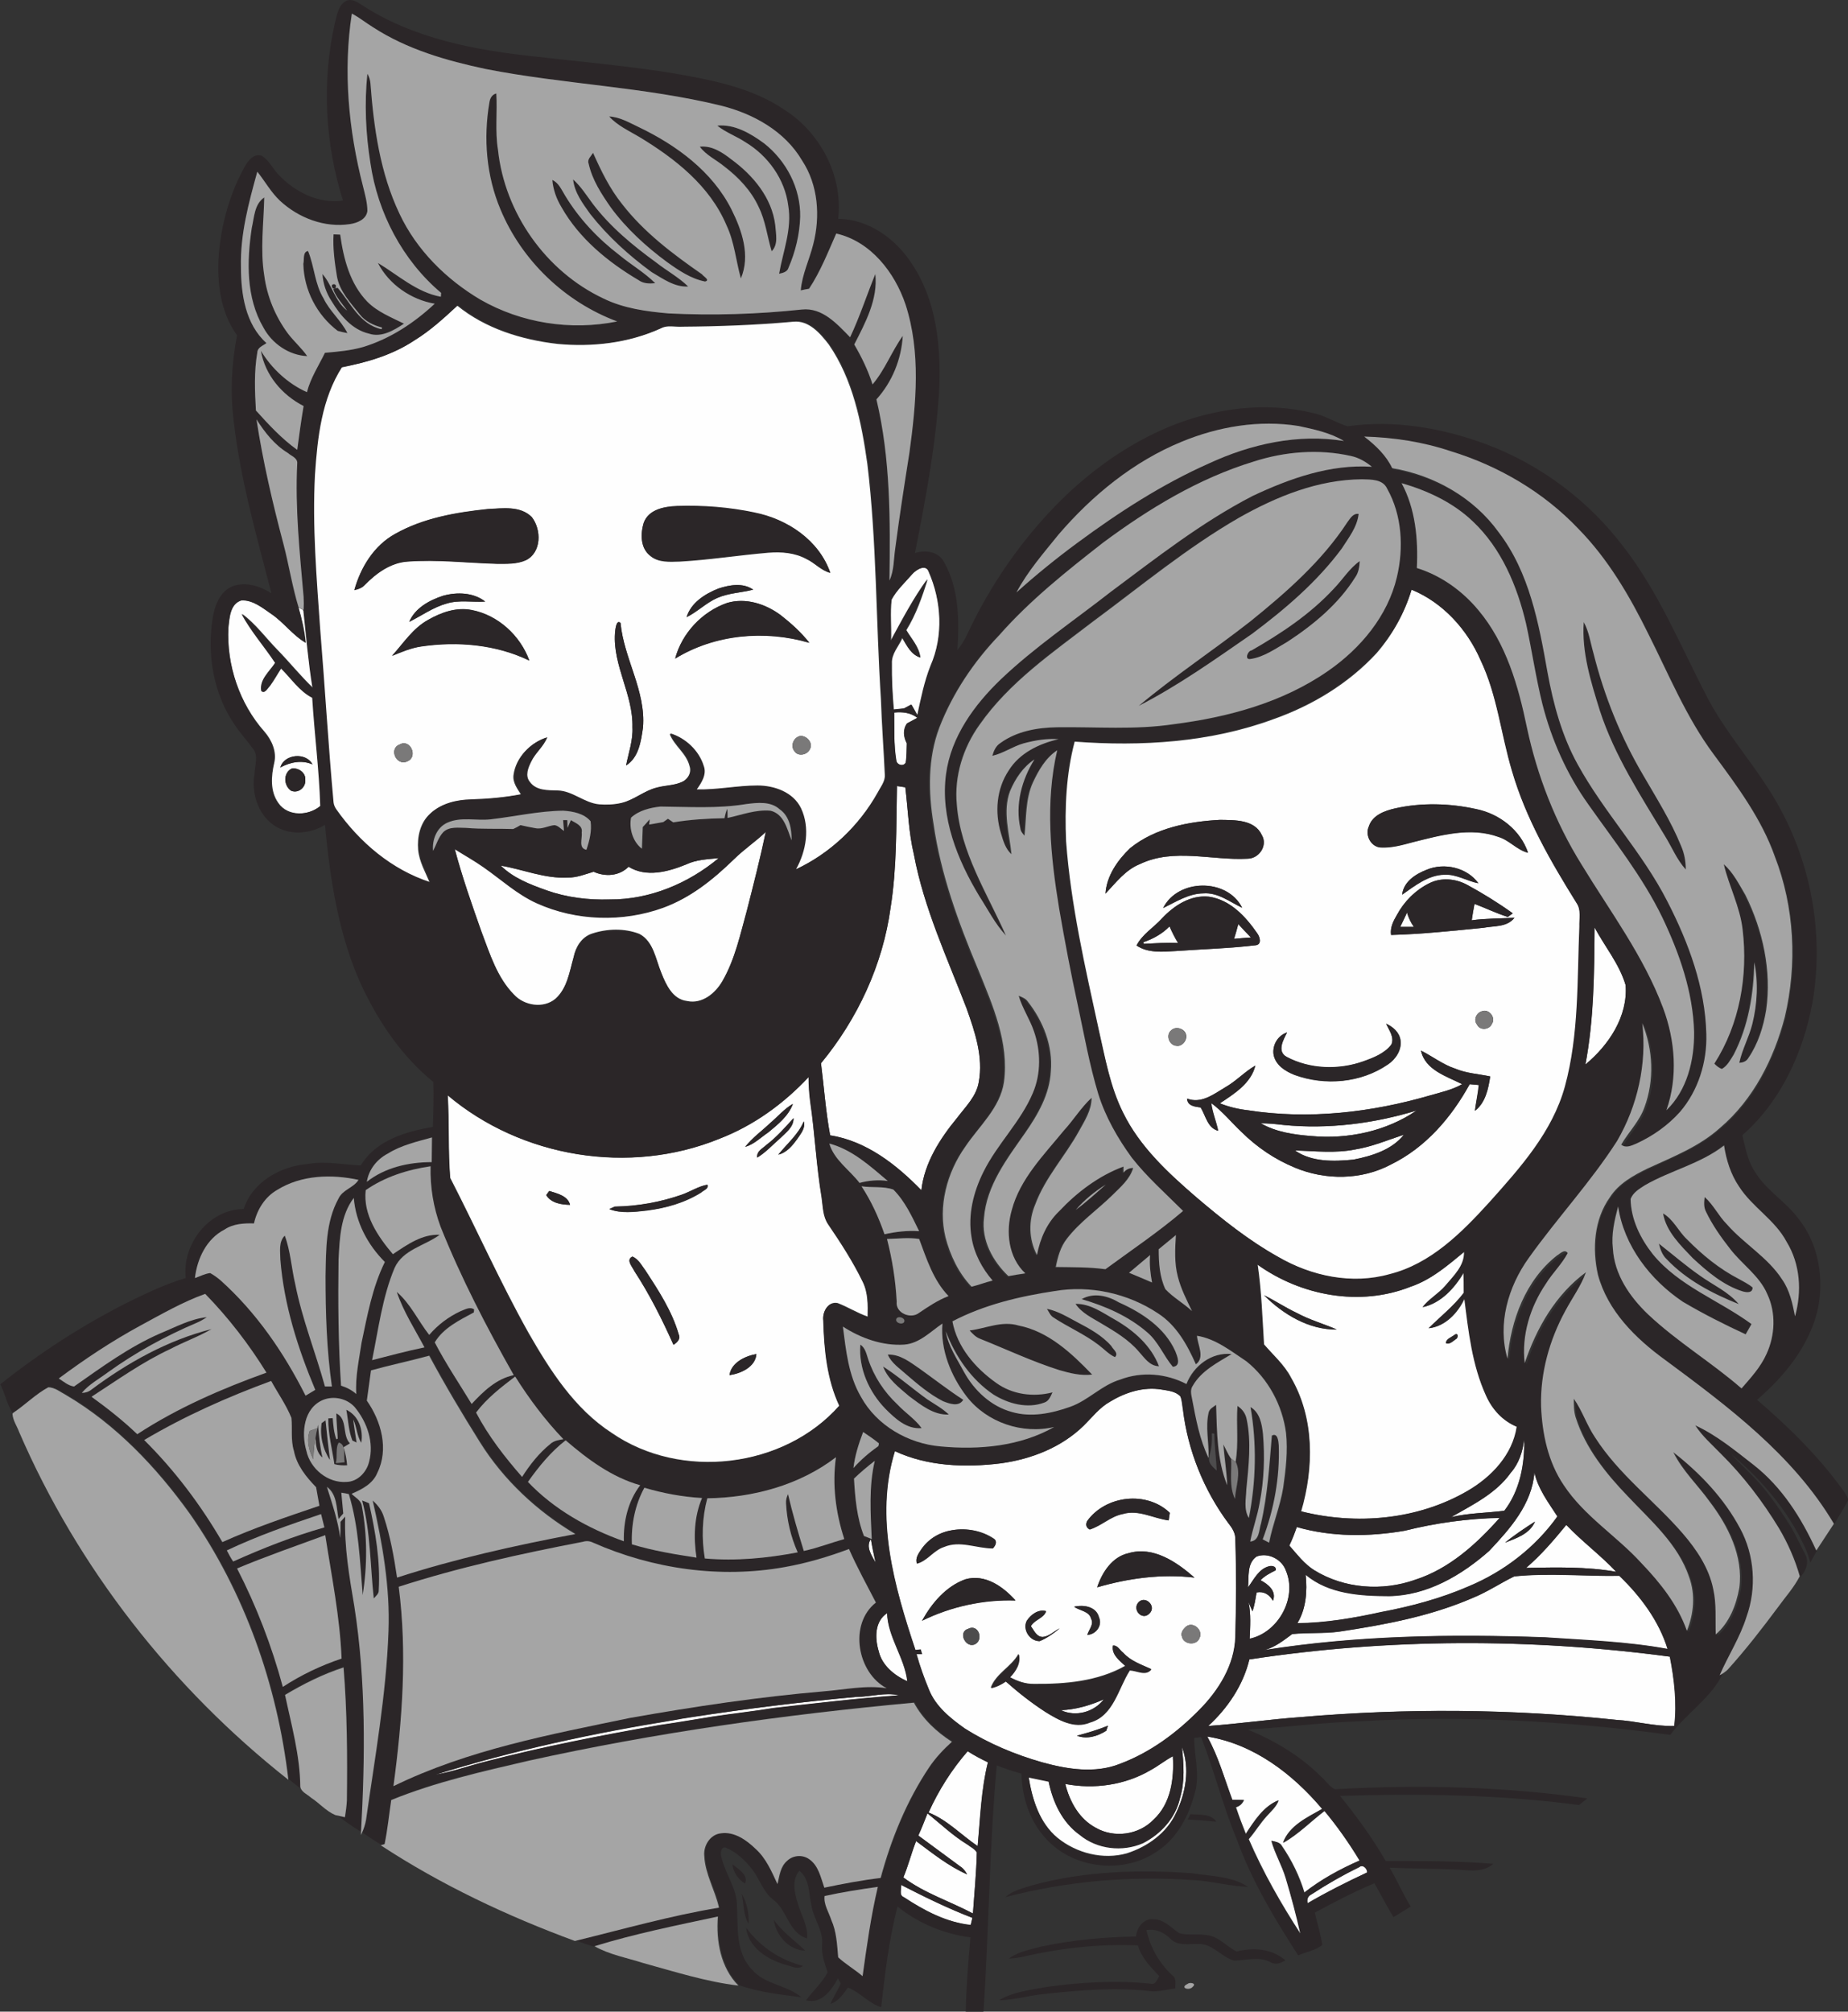 <?xml version="1.0" encoding="utf-8"?>
<!-- Generator: Adobe Illustrator 19.2.0, SVG Export Plug-In . SVG Version: 6.00 Build 0)  -->
<svg version="1.1" id="Layer_1" xmlns="http://www.w3.org/2000/svg" xmlns:xlink="http://www.w3.org/1999/xlink" x="0px" y="0px"
	 viewBox="0 0 666.5 725.3" enable-background="new 0 0 666.5 725.3" xml:space="preserve">
<rect x="0" y="0" width="666.5" height="725.3" fill="#333333" stroke="none"/>
<g>
	<path fill="#FEFEFE" d="M149.5,122.7c5.7-3.5,10.6-8,15.4-12.5c10.2,8.3,23.2,12.3,36.1,13.8c12.6,1.2,25.7-0.3,37.3-5.6
		c2.4-1.3,5.2-0.4,7.8-0.6c13.4-0.1,26.7-0.6,40-1.8c5.6-0.6,9.7,4.2,12.8,8.2c8.7,12.6,11.8,28.1,13.9,43c3.4,28.2,3.1,56.7,4.9,85
		c0.3,9,1,18,1.4,27.1c0.2,2.4-1.5,4.4-2.6,6.5c-6.7,12-17.1,21.9-29.7,27.8c3.6-6.6,5.1-15,1.8-22c-2.8-5.9-9.6-8.2-15.7-8.2
		c-7.3,0-14.6,1.6-21.9,1.4c1.8-2.4,3.7-5.4,2.5-8.5c-1.7-5.5-6.5-10-12-11.7c1.7,4.4,6.1,7,7.2,11.7c0.8,2.4-0.8,4.9-3,5.8
		c-2.9,1.2-6,1.1-9,2c-4.6,1.1-8.3,4.6-12.9,5.6c-2.6,0.6-5.3,0.7-8,0.5c-5.4-0.5-9.5-4.9-15-5c-3.5-0.1-7.7,0-10-3.1
		c-1.9-2.2-0.6-5.1,0.5-7.3c1.5-3.2,4.5-5.5,5.8-8.8c-5.9,1.8-11.1,7.2-11.9,13.4c-0.4,2.7,1.4,5,2.7,7.1c-6,1.1-12.1,1.7-18.2,1.9
		c-5.3,0.1-10.8,1.4-14.7,5.1c-3.5,3.2-4.6,8.3-4.2,12.9c0.4,4.3,2.6,8,4.2,11.9c-14-4.6-25.6-14.5-34-26.3c-0.5-0.8-0.9-1.6-1-2.5
		c-1.9-20.7-3.1-41.5-4.8-62.2c-1.3-18.6-2.9-37.3-1.9-56c0.9-13.3,2.4-27.4,9.8-38.8C132.5,130.6,141.7,127.9,149.5,122.7z
		 M142.5,192.5c-7.6,4.2-12.4,12-14.7,20.2c1.4-0.3,2.8-0.8,3.8-1.9c4.1-4.2,9.3-8,15.4-8.4c10.7-0.8,21.4,0.5,32.1,0.8
		c3.5,0,7.3,0.2,10.6-1.3c5.7-2.8,5.6-11,2.1-15.5c-4.2-4.2-10.6-3.1-15.9-2.9C164.5,184.7,152.7,186.7,142.5,192.5z M232.2,188.4
		c-1.2,4-1.2,9.3,2.4,12.1c2.9,2.4,6.9,2.1,10.5,2c10.7-0.6,21.3-2.3,32-3.2c4.7-0.4,9.6,0,13.8,2.3c3,1.4,5.3,4.2,8.6,5
		c-4.1-11.7-15.4-19.3-27.1-21.6c-9.2-2-18.8-2.7-28.2-2.4C239.6,182.6,234,183.6,232.2,188.4z M259.1,212.2
		c-4.8,1.9-9.9,5.1-11.4,10.3c3.9-1.9,7-5.1,11-6.9c4.1-1.8,8.7-1.9,13-3C267.9,210,263,210.9,259.1,212.2z M159.8,214.8
		c-4.9,1.6-10.1,4.4-12.2,9.4c4.5-2.3,8.6-5.3,13.5-6.6c4.5-1.4,9.3-0.4,13.9-0.7C170.8,213.6,164.9,213.4,159.8,214.8z
		 M262.2,217.4c-9,3.1-16.2,10.9-18.7,20c14.3-8.8,32.4-10.4,48.4-5.7c-3-3.8-6.6-7-10.4-10C276,217.7,268.8,215.4,262.2,217.4z
		 M154.4,223.5c-5.4,3-8.9,8.4-13,12.9c3.4-1.4,6.9-2.8,10.6-3.4c13.1-1.9,26.9-0.7,38.9,5.1c-3.3-9-11.3-16.4-20.8-18.2
		C164.6,218.8,159.1,220.8,154.4,223.5z M221.8,228.3c-0.8,11.7,6.6,22.2,6.3,33.9c0.3,4.7-1.4,9.2-2.3,13.8
		c4.6-2.9,5.4-8.8,6.1-13.7c1.1-13.2-6.9-24.8-8.1-37.7C222.2,223.1,221.9,227.2,221.8,228.3z M288.4,265.4
		c-2.2,0.6-3.4,3.5-1.9,5.4c1.3,2.1,4.7,1.4,5.6-0.7C293.4,267.8,290.8,265,288.4,265.4z M144.2,268.4c-4.2,1.5-1.2,8,2.7,6.1
		C150.9,272.9,148,266.3,144.2,268.4z"/>
</g>
<path fill="#FEFEFE" d="M329,207c1.4-1.6,4.9-3.8,6.1-0.8c4.6,10.5,5.3,23.2,0.7,33.9c-2.3,5.8-3.5,11.9-4.8,17.9
	c-0.7-1.3-1.5-2.6-2.2-3.9c-0.9,0.4-1.7,0.9-2.6,1.4c-0.9,0.1-2.9,0.3-3.8,0.4c-0.5-5.6-0.8-11.2-0.7-16.7c-0.2-3.5,2.5-6.2,3.8-9.2
	c1.6,2.7,3.1,6.1,6.5,7.1c-0.5-3.9-3.2-6.7-5.1-9.9c3.5-5.6,5.7-12,7.7-18.3c-5.1,6.9-9.1,14.6-13.2,22.2c0.2-5-0.4-10,0.2-14.9
	C323.4,212.8,326.4,210,329,207z"/>
<g>
	<path fill="#FEFEFE" d="M509.1,212.6c11.4,4.7,20,14.4,25,25.5c6,12.6,7.4,26.8,11.4,40.1c4.9,17.1,13.9,32.6,23.3,47.6
		c1.7,2.5,0.9,5.7,1,8.5c-0.8,19.2,0,38.8-5.2,57.6c-4.5,16.4-16.2,29.3-27.2,41.7c-10,11-21.2,22.3-36.1,26
		c-13.5,3.8-28.2,0.7-40.2-6.3c-10.7-6-20.2-13.6-29.5-21.5c-10.2-8.8-20.5-18.3-26.5-30.6c-4.7-9.4-6.5-19.8-8.8-29.9
		c-4.9-22.5-10.1-45-11.8-68c-0.5-12,0-24.2,3.1-35.9c24.1,1.8,48.9,0.3,71.7-8.1c13.9-4.9,27-12.8,37.1-23.7
		C502.2,228.9,506.6,221,509.1,212.6z M503,291.5c-3.7,0.9-8.1,2.5-9.3,6.5c-1.5,3.1,0.8,7.4,4.3,7.6c3.9,0.2,7.8-0.9,11.5-1.9
		c10-2.5,20.9-5.6,31-1.9c3.9,1.2,6.6,4.7,10.6,5.7c-2.7-8.1-10.3-14-18.6-15.7C522.9,289.6,512.7,289.3,503,291.5z M407.6,305.8
		c-4.5,4.3-8.5,10-8.9,16.4c3.8-4,7.2-8.6,12.5-10.7c12.2-5.8,25.8-1.2,38.7-1.9c4.2,0,7.4-4.8,5.2-8.5c-2.6-5.7-9.8-5.4-15.1-5.5
		C428.7,296.2,416.7,298.5,407.6,305.8z M514.5,313.6c-4,1.6-8.3,4.3-8.8,8.9c4.6-3.2,9.4-7.1,15.3-7.2c4.3-0.2,8.1,2.3,12.2,3.1
		C529.1,312.8,521,310.9,514.5,313.6z M515.4,318.5c-4.9,2.5-9,6.6-11.6,11.4c-1.3,2.2-2.5,4.6-2.1,7.2c11.2-0.3,22.3-1.5,33.4-2.6
		c3.8-0.8,8.5-0.2,11.1-3.6c-5.2,0.3-10.3,0.2-15.4,0.9c0.3-2,0.6-4,1-5.9c4,1.5,7.9,3.4,12,4.7c0.6-0.4,1.2-0.9,1.8-1.3
		c-5.3-3.8-10.8-7.2-16.5-10.3C524.9,316.7,519.7,316.3,515.4,318.5z M419.5,327.4c4.6-2.3,9.1-5.3,14.5-5.3c5.3-0.4,9.5,3,14,5.2
		C442.6,316.5,424.8,316.8,419.5,327.4z M419.1,331.1c-3,3.3-7.1,5.7-9.2,9.8c4.2,2.8,9.4,2.3,14.1,2c9.7-0.7,19.4-0.9,29-2.1
		c2.1-0.4,1.3-3,0.5-4.2c-4.2-6.1-9.8-12.2-17.5-13.3C429.3,322.6,423.4,326.5,419.1,331.1z M534.5,364.6c-2,0.5-3.2,3.1-1.8,4.8
		c1.1,2.3,4.5,1.9,5.4-0.3C539.6,366.8,536.9,363.6,534.5,364.6z M499.9,369.1c1.1,2.3,3.1,4.9,1.9,7.6c-2.4,3.2-6.3,4.7-10,6
		c-9,3.2-19.4,2.9-27.8-1.6c-3.5-2.1-1.1-6.2,0.2-8.8c-3.2,1.1-5.3,4.4-4.9,7.8c0.6,3.9,4.3,6.2,7.6,7.5c11,4,23.9,2.9,33.7-3.8
		c2.8-1.9,5-5.2,4.5-8.7C504.7,372.2,502.4,370.2,499.9,369.1z M422.4,371.5c-2,1.6-0.8,5.3,1.8,5.5c2,0.5,4-1.8,3.6-3.8
		C427.5,370.9,424,369.8,422.4,371.5z M512.5,378.8c1.4,7,9.3,9.3,14.9,12.1c-3.5,2-7.5,2.9-11.4,4c-21.3,6.2-43.9,8.9-65.9,5.4
		c-3.5-0.4-6.8-1.2-10.1-2.5c5.1-3.4,11.2-7.2,12.8-13.6c-3.9,2.2-6.9,5.6-10.8,7.8c-4.2,2.5-8.7,6-13.8,4.1
		c0.1,2.7,2.8,2.9,4.9,3.2c1.8,3,2.4,7.4,6.3,8.4c-0.7-3.4-2.1-6.6-2.5-10c4.1,3,7.3,7.1,11,10.5c5.5,5.5,12,9.9,19.2,12.8
		c11,4.6,24.1,4.5,34.7-1.2c12.4-6.1,21.7-17,28.3-28.9c0.8,0.1,2.5,0.2,3.3,0.3c-0.3,3.1-1,6.2-1.4,9.3c3.8-2.9,4.8-8,5.5-12.4
		c-4.2-0.9-8.6-1.1-12.6-2.8C520.4,383.9,516.7,380.9,512.5,378.8z"/>
</g>
<g>
	<path fill="#FEFEFE" d="M82.4,226.3c0.4-3.5,0.6-8.6,4.7-9.8c4.1-0.2,7.6,2.7,10.8,4.9c4.5,3.1,7.7,7.7,12.4,10.4
		c-0.4-4.3-1.4-8.6-2.6-12.7c0.5,0.2,1.4,0.7,1.8,0.9l0.1,0c1,9.3,1.7,18.7,3.3,28c-4.6-4.4-8.5-9.3-12.9-13.8
		c-4.2-4.3-7.8-9.3-12.7-12.9c3.4,6.3,8.1,11.7,12.1,17.6c-1.9,3.1-5.7,6-5,10.1c1.2,1.3,2.2-1,3-1.7c1.5-2,2.7-4.3,4.1-6.4
		c3.7,3.6,6.6,8.2,11.3,10.6c0.8,13,2.5,26,2.9,39c-4.2,3.7-11.9,4-15.3-1c-3-4.2-2.6-9.6-1.5-14.4c1-4.1-0.9-8.3-3.5-11.3
		C86.4,253.7,81.7,239.8,82.4,226.3z M101.1,276.7c3.6-1.9,7.7-2.8,11.6-1.1C110.3,271.1,102.5,271.9,101.1,276.7z M105.2,277.1
		c-3.1,1.5-3,6.1-0.2,8c2.7,1.1,5.4-1.3,5.1-4C110.3,278.6,107.6,276.7,105.2,277.1z"/>
</g>
<path fill="#FEFEFE" d="M322.5,256.9c2.9-0.3,5.9,0,8.3,1.9c-1.2,0.7-2.4,1.3-3.7,2c-1.6,2.2-1.3,4.9-0.1,7.2c-0.1,2.3,0,4.7-0.4,7
	c-0.9,1.5-3.3,0.8-3.4-0.8C322.3,268.4,322.6,262.6,322.5,256.9z"/>
<path fill="#FEFEFE" d="M323.5,283.4c1,0.1,2,0.3,3,0.5c1,8.1,1.2,16.2,3.1,24.2c3.6,19.3,12,37.3,19,55.5c3,8.5,6.1,17.5,4.4,26.6
	c-0.9,5.1-4.8,8.9-7.8,12.9c-6.2,7.6-11.8,16.2-12.9,26.1c-9-9.3-19.8-17.8-32.9-19.8c-1.6-8.6-2.2-17.3-3.3-26
	c13.2-16,22.3-35.5,25.1-56.1C323.5,312.8,323.2,298,323.5,283.4z"/>
<path fill="#FEFEFE" d="M264.7,309.8c3.6-3.6,7.9-6.5,11.5-10c-2,9.5-4.4,18.9-6.8,28.3c-2.4,8.7-4.3,17.7-8.8,25.5
	c-2.5,4.4-7.3,8.5-12.8,7.3c-5.2-0.6-7.6-5.9-9.3-10.2c-2-4.9-2.8-11.3-7.9-14c-5.4-2.1-11.7-1.9-17.1-0.1c-3.7,1.2-5.9,4.8-6.6,8.4
	c-1.5,5.3-2.3,11.3-6.6,15.1c-4.3,3.6-11.2,2.5-14.9-1.5c-6.1-6.2-8.7-14.7-11.7-22.6c-3.5-9.9-7-19.8-9.7-30
	c3.5,2.1,7.1,4.1,10.5,6.6c6.3,4.3,12.1,9.7,19.1,12.9c14.2,6.5,31,6.9,45.6,1.6C249.1,323.7,257.3,317,264.7,309.8z"/>
<path fill="#FEFEFE" d="M247.4,311.7c3.7-1.8,7.8-1.9,11.8-2.3c-10.9,9.1-24.9,15-39.3,14.9c-7.7,0.3-15.5-0.7-22.8-3.3
	c-5.9-2.1-12-4.4-16.5-8.9c8.1,1.3,15.9,4.7,24.2,4.3c3.2,0.1,6.2-1.2,9.3-2.1c4.2,1.9,9.3,1.6,12.6-1.8
	C233.1,316.4,241,314.3,247.4,311.7z"/>
<path fill="#FEFEFE" d="M505,334.2c0.8-1.7,1.7-3.4,2.5-5.2c0.5,1.9,1.3,3.6,2.5,5.2C508.3,334.2,506.6,334.2,505,334.2z"/>
<path fill="#FEFEFE" d="M446.6,333.2c1.5,1.6,3,3.2,4.5,4.8c-2,0.2-4.1,0.3-6.1,0.5C445.7,336.8,446.1,335,446.6,333.2z"/>
<path fill="#FEFEFE" d="M412.4,339.7c3.5-1.2,6.8-3,9.4-5.7c0.9,2.1,1.9,4.1,3.1,6c-4.1-0.2-8.3,0.1-12.4,0.3L412.4,339.7z"/>
<path fill="#FEFEFE" d="M575.1,334.4c3.7,6.9,9,13.2,11.2,20.8c0.8,11.3-6.1,21.7-14.5,28.6C574.8,367.5,575,350.9,575.1,334.4z"/>
<g>
	<path fill="#FEFEFE" d="M259.4,410.6c12.3-4.8,23.3-12.7,32.3-22.4c0,3,0.2,6,0.6,9c1.6,11.4,2.1,23,4.1,34.4
		c0.5,3.3,0.4,6.9,2.4,9.7c4.5,6.6,8.9,13.4,12.4,20.6c2,4,1.9,8.5,1.8,12.8c-3.8-1.3-7.2-3.5-10.9-4.9c-3.5-0.7-5.5,3.2-5.1,6.2
		c0.3,10.4,1.3,21.1,5.8,30.7c-20,22.7-57.3,27.1-82.2,9.9c-13.4-8.7-22.2-22.5-30-36.1c-10.2-18.2-18.7-37.3-28.2-55.8
		c-0.8-9.9-0.3-20-0.9-30C188,417.5,227.1,423.8,259.4,410.6z M277.8,404.9c-3,2.9-6.4,5.3-9.1,8.6c3.2-0.9,5.6-3.4,8.3-5.2
		c3.5-2.9,7.3-5.9,8.9-10.3C282.8,399.8,280.5,402.6,277.8,404.9z M276.4,412.8c-1.4,1.3-3.6,2.3-3.3,4.5c3.1-1.8,5.5-4.5,8.2-6.9
		c2.1-2.1,5-4,4.9-7.3C283.1,406.5,280.1,410,276.4,412.8z M289.9,404.3c-2,4.8-6,8.1-9.2,12c3-0.7,5-3.2,6.8-5.6
		C288.8,408.8,290.6,406.8,289.9,404.3z M246,430.7c-7.8,2.8-16,4.2-24.2,4.4c-0.5,0.2-1.5,0.7-2,0.9c4.3,1.6,9,1,13.5,0.5
		c6.9-0.9,13.7-2.8,19.6-6.5c0.8-0.8,2.8-1.3,2.3-2.8C251.9,427.7,249.1,429.6,246,430.7z M197,430.9c1.8,2.9,5.5,3.5,8.6,3.5
		c-0.9-3.3-4.7-4.1-7.5-5C197.8,429.7,197.3,430.5,197,430.9z M228.8,458.3c5.5,8.4,10,17.4,14.1,26.5c1.2-0.8,2.6-2.1,1.9-3.7
		c-2.4-8.3-7.2-15.7-11.9-22.9c-1.4-1.9-2.5-4.2-4.8-5.2C225.6,454.2,228.1,456.8,228.8,458.3z M263.1,495.8c4-0.6,9.4-3,9.7-7.6
		C268.8,488.9,263.7,491.3,263.1,495.8z"/>
</g>
<path fill="#FEFEFE" d="M462.9,405.6c16.1,1.6,32.5-0.5,48-5.2c-11,7.5-24.7,10.4-37.9,9.2c-6.3-0.5-12.8-1.4-18.3-4.6
	C457.5,405,460.2,405.2,462.9,405.6z"/>
<path fill="#FEFEFE" d="M488.9,414.4c6-1,11.7-3.4,17.5-5.3c-4.4,5.5-11.6,7.7-18.2,9c-7.1,0.7-15.1,1-21.1-3.3
	C474.3,415,481.7,415.9,488.9,414.4z"/>
<g>
	<path fill="#FEFEFE" d="M508.8,463.9c7.4-2.5,13.4-7.7,19.4-12.6c0.2,5.1-3.8,8.7-6.8,12.3c-2.5,2.9-5.8,4.7-8.2,7.7
		c6.6-1.5,11.4-6.8,14.8-12.5c0,2.4,0,4.9,0.1,7.3c-3.7,4.8-8.5,8.6-12.7,12.8c6-0.7,10.5-5.6,12.9-10.8c1.5,11.8,2.8,24,7.8,35
		c2.1,5,6,9.2,11.1,11.3c-1.5,10.1-9.1,18.1-17.7,23.1c-18,10.5-40.2,12.5-60.2,7.4c4.6-15.7,4.8-33.6-3.6-48.1
		c-2.4-4.7-6.5-8.2-9.8-12.1c-0.6-9.6-0.9-19.2-2.3-28.8C469.1,467.2,490.5,471.2,508.8,463.9z M455.9,467
		c6.9,6.9,16.2,12.5,26.2,12.4c-4.7-2.1-9.7-3.5-14.3-5.9C463.7,471.5,459.9,469,455.9,467z M524.7,481.2c-1.1,0.9-3.2,1.5-3.2,3
		c1.3,0.6,2.5-0.7,3.5-1.4C525.9,482.5,526,480.4,524.7,481.2z"/>
</g>
<g>
	<path fill="#FEFEFE" d="M400.3,505.4c5.5-3.4,12.2-5.5,18.7-4.4c2.3,0.4,5.1,0.6,6.8,2.5c0.6,1.5,0.7,3.1,0.9,4.7
		c1.7,14.8,7.5,29.1,16.4,41c1.3,1.7,2.6,3.7,2.5,5.9c0.4,11.7,0.3,23.4,0,35.1c-0.3,10.2-6,19.3-13,26.3
		c-8.1,8.3-17.6,15.3-28.5,19.4c-9,3.7-19.1,2-28.2-0.5c-9.8-2.8-19.3-6.8-27.9-12.2c-5.2-3.7-10.6-8-13-14.2
		c-1.7-4.1-3.2-8.3-4.4-12.6c0.5,0,1.5,0,2,0c-0.1-0.4-0.4-1.3-0.5-1.7c-0.5,0-1.4,0.1-1.9,0.2c-7.6-22.8-14.8-47.8-7.4-71.7
		c11.8,5.5,25.4,6,38.2,4.4c11-1.5,21.9-5.8,29.9-13.6C393.9,511,396.6,507.5,400.3,505.4z M392.1,548.4c-0.7,1.3-0.4,2.4,0.9,3.1
		c4.3-1.3,7.6-4.8,12-5.6c5.6-1.7,11,1.6,16.5,2.3c0.1-0.7,0.3-2,0.4-2.7C413.6,537.4,398.8,539.1,392.1,548.4z M343.5,551.7
		c-4.5,0.7-8.6,3.1-11.2,6.8c-1,1.5-2.3,3.3-1.6,5.1c3.8-1,6-4.8,9.7-6c5.8-2.5,11.8,0.5,17.7,0.5c0.9-0.8,1.7-2.6,0.3-3.4
		C354.2,551.9,348.6,550.8,343.5,551.7z M407,560c-5.9,1.3-9.5,6.9-11.3,12.3c11.4-3.3,23.2-4.9,35.1-3.5
		C424.4,563.2,416,557.4,407,560z M348.2,569.4c-7,2.5-12.2,8.6-15.6,14.9c10.4-5.1,22.1-7.7,33.7-7.3
		C361.8,572.1,355.3,567.4,348.2,569.4z M410.6,577.7c-2.4,2.7,1.4,6.8,4,4C417.2,579.1,413.1,575.1,410.6,577.7z M387.4,579.3
		c2,1.5,5.4,1.5,6.2,4.3c1,2-0.9,3.9-1.4,5.8c3.1-0.1,5.5-3.3,4.2-6.3C395.4,579.2,390.8,578.5,387.4,579.3z M370.3,584.4
		c-1.6,3.2,1.1,7.4,4.7,7.3c2.6-1.1,5-2.8,7.2-4.6c-2,1-3.8,2.9-6.1,3.1c-2.3,0-3.2-2.4-4.3-3.9c1.3-2.3,4.7-2.8,5.5-5.4
		C374.5,580.1,371.8,582.1,370.3,584.4z M427.4,586.8c-0.8,0.8-1.6,2.1-1.1,3.3c0.6,2.8,5.2,3.3,6.3,0.5
		C434.1,587.6,429.9,584.1,427.4,586.8z M349.1,587.3c-3.8,1.2-0.7,7.2,2.6,5.5C354.9,591.1,352.8,585.3,349.1,587.3z M401.4,593.3
		c-0.6,3.3,2.4,5.4,4.4,7.3c-9.9,5.6-21.6,6.6-32.8,6.5c-3.1,0.1-6.2-1-8.9-2.5c2.2-2.2,4-5,3.2-8.3c-2.6,4.7-8.1,7-10,12.2
		c2-0.3,3.7-1.3,5.3-2.4c4.5,4,9.2,7.7,14.3,11c4.7,2.9,10.4,6.2,16,3.8c8.6-2.4,10.2-12.2,14.4-18.8c2.6,0.1,5.8,2.2,7.8-0.4
		c-3.5-1.6-7.4-2.9-10.1-5.9C403.9,595.1,403.1,593.2,401.4,593.3z M388.4,625.8c3.6,1.4,7.5,0.2,10.6-1.8c0.1-0.5,0.5-1.3,0.6-1.8
		C395.9,623.7,392.1,624.8,388.4,625.8z"/>
</g>
<path fill="#FEFEFE" d="M549.7,519c0.2,8.9-1.6,18.5-7.2,25.7c-6.4,0.8-12.9,0.8-19.2,2.3c7.8-4.4,16.2-8.5,21.5-16
	C547.8,527.7,549.2,523.4,549.7,519z"/>
<g>
	<path fill="#FEFEFE" d="M553.4,530.9c1.3,5.9,5,10.8,8.3,15.8c-8,11.2-19.3,19.9-32,25.2c-10.1,4.4-20.9,7.3-31.7,9.3
		c-9.9,2.2-19.9,3.9-30.1,4c3.2-5.2,3.6-11.5,3-17.5c8.3,7,19.8,7.6,30.1,7.7c13.7-0.2,26.1-7.4,36.1-16.3
		C544.6,551.2,552.5,542.3,553.4,530.9z M542.8,556.2c4.1-1.6,9-3.2,10.8-7.6C549.9,551,546.3,553.4,542.8,556.2z"/>
</g>
<path fill="#FEFEFE" d="M506.6,551.9c11.2-2.8,22.8-4.4,34.3-4.7c-8.4,9.5-18.2,18.4-30.4,22.3c-11.9,4.3-25.7,3.3-36.5-3.4
	c-3.6-2.2-6.2-5.7-9-8.9c1-2.2,1.9-4.4,2.7-6.7C480.3,554.2,493.8,554.1,506.6,551.9z"/>
<path fill="#FEFEFE" d="M550.4,565.3c5.4-4.6,10-10,14.5-15.5c5.7,6,12.3,10.9,18,16.9C572.2,564.8,561.2,565.1,550.4,565.3z"/>
<path fill="#FEFEFE" d="M315.8,563.4c-1.4-2.5-3.7-5.7-1.7-8.5C314.5,557.7,315.1,560.5,315.8,563.4z"/>
<path fill="#FEFEFE" d="M453.2,561.2c4.1-1.6,9.2,1,10.6,5.2c4.1,9.8-2.9,22.3-13.1,24.5c0.2-4.4,0.5-8.8-0.4-13.2
	c0.4,0.8,1.1,2.4,1.4,3.3c0.8-2.2,1.1-4.5,1.5-6.8c2.6-0.5,4.6,0.7,5.9,3c1.4-3.5-1.8-6-4.5-7.4c1.5-1.6,3.5-2.6,5.5-3.6
	c0.3-1.5-1.5-1.7-2.5-1.4c-3.7,1-5.4,4.8-7.5,7.6C450.5,568.6,449.6,563.7,453.2,561.2z"/>
<path fill="#FEFEFE" d="M531.2,576.1c5.2-2.1,9.9-5.3,14.9-7.7c12.6-1.3,25.3,0,37.9-0.2c7.6,7.3,14.3,16.2,17.4,26.4
	c-14.6-2.7-29.5-3.1-44.3-4.2c-33.8-1.2-67.8-0.7-101.2,4.6c3.9-1,7-3.5,10.1-5.8c5.7-0.6,11.4-0.1,17.1-0.9
	C499.5,585.8,516,582.7,531.2,576.1z"/>
<path fill="#FEFEFE" d="M316.9,595.3c-1.4-4.7-1.5-10.7,3-13.7c0.3,8.8,6.3,16,7.3,24.6C322.6,604.1,318.1,600.5,316.9,595.3z"/>
<path fill="#FEFEFE" d="M450.6,598.3c50.1-7.6,101.4-7.7,151.6-1c1.6,8.2,2.6,16.7,1.6,25c-7,0.2-13.9-1.8-20.9-2.2
	c-37.8-4-76-4.3-113.9-1c-11.1,0.8-22.2,2.4-33.3,3.2C442.8,615.8,448.4,607.6,450.6,598.3z"/>
<path fill="#FEFEFE" d="M309,611.8c5.1,0,10.2-1.8,15.2-0.5c-15.1,1.1-30.2,2.9-45.3,4.6c-7.3,1.2-14.7,2-22,3.1
	c-6.3,1-12.5,2.1-18.8,3c-21.1,3.7-42.2,7.8-63,13.2c-6,1.5-11.9,3.6-18,4.7c28.1-8.8,57-15,86.1-19.7c2-0.4,3.9-0.7,5.9-1
	C269,616.1,289,613.6,309,611.8z"/>
<path fill="#FEFEFE" d="M382.6,616.6c5.4-0.2,10.6-1.8,15.5-3.9C394.5,617.4,388,619.1,382.6,616.6z"/>
<path fill="#FEFEFE" d="M435.4,626.1c16.8,2.7,30.8,13.5,41.6,26.1c-5.3,3.1-11.9,6.1-14.1,12.2c5.5-3.1,9.9-7.7,14.9-11.5
	c4.6,5.7,8.9,11.7,12.7,17.9c-7.1,3.1-13.9,6.9-20,11.6c-1.8-6-4.6-11.7-8.1-16.8c-0.7-1.4-2.4-1.5-3.7-1.9
	c1.3,4.7,3.8,8.9,5.2,13.5c1.9,6.7,3.8,13.4,5.3,20.2c-7.1-10.9-13.6-22.3-18.8-34.3c2.3-2.6,4.1-5.7,6.5-8.3
	c1.6-1.8,3.5-3.4,4.3-5.7c-5.4,2.2-8.8,7.5-11.8,12.2c-1.3-3.2-2.5-6.4-3.6-9.7c1.4-0.4,2.3-1.3,2.9-2.6c-1.4-0.1-2.8-0.1-4.2-0.1
	C441.6,641.2,439.4,633.3,435.4,626.1z"/>
<path fill="#FEFEFE" d="M426.3,629.9c2.9,7.7,1.4,16.4-2.1,23.6c-3.3,7.3-10.3,12.3-17.8,14.7c-8.5,2.4-18.1,0-25-5.6
	c-6.5-5.4-9.1-13.8-10.4-21.9c2.4,0.5,4.8,1,7.2,1.5c1.5,7.4,4.9,14.8,11.2,19.2c6.3,5.2,15.4,6.2,22.8,3
	c6.5-3.2,11.8-9.1,13.4-16.3C427.4,642.3,426.9,636,426.3,629.9z"/>
<path fill="#FEFEFE" d="M334.9,653.5c3.6-8,8.4-15.5,14.1-22.1c2.4,1.5,4.8,2.8,7.3,4c-2.5,9.9-2.8,20.1-3.7,30.2
	C346.6,661.6,341.6,656.1,334.9,653.5z"/>
<path fill="#FEFEFE" d="M415,638.2c2.7-1.5,5.2-3.5,8-5c0.5,8.1-0.7,17.1-7,22.9c-5.3,5.5-14.2,6.7-20.8,2.9c-6-3.2-9.4-9.4-11-15.8
	C394.7,645.2,405.8,643.6,415,638.2z"/>
<path fill="#FEFEFE" d="M334.5,653.8c4.8,3.9,9.2,8.1,14.5,11.3c1.1,0.9,2.6,1.5,3.3,2.8c-0.1,7.3-0.9,14.7-1.4,22
	c-8.3-4.4-17.5-7.3-25.1-13c1.8-4.3,2.9-8.8,4.6-13.1c5.9,4.3,11.6,9,18.4,12c-0.6-1.1-1.3-2.1-2.4-2.8c-5.1-3.7-10.1-7.5-15.2-11.2
	C332.4,659.2,333.4,656.4,334.5,653.8z"/>
<path fill="#FEFEFE" d="M473,683c5.5-3.6,11.3-6.9,17.2-9.8c1.4-1.2,2.9,0.5,2.9,1.9c-7.3,3.4-14.6,7.1-21.5,11.1
	C471.2,684.9,471.6,683.6,473,683z"/>
<path fill="#FEFEFE" d="M325,679.6c8.4,4.3,16.9,8.5,25.7,11.8c-0.1,0.7-0.5,2-0.6,2.6c-8.8-0.9-16.8-5.2-24.1-10
	C324.1,683.3,325.2,681.1,325,679.6z"/>
<g>
	<g>
		<path fill="#2B2628" d="M120.8,8.2c0.8-2.9,1.2-6.6,4.3-8c1.7-0.6,3.4,0.3,4.8,1.2c18.9,12.6,41.9,16.8,64.1,19.1
			c16.4,1.9,32.9,3.3,49.3,6c13.7,2.4,27.8,5.1,39.5,13c13,8.2,21.3,23.9,19.5,39.4c11.1,0.1,20.9,7.3,26.7,16.4
			c8.6,12.9,10.3,28.9,9.8,44c-1.1,20.3-4.9,40.2-8.8,60.1c3.8-1.2,8.5-0.6,10.5,3.3c5.4,9.5,5.5,21,4.8,31.7
			c1.3-1.7,2.5-3.5,3.4-5.4c8.3-17.9,19.7-34.4,33.6-48.3c11.3-11.2,24.6-20.7,39.3-26.8c16.2-6.7,34.6-9.2,51.9-5
			c4.4,0.9,8.3,3.5,12.5,4.8c16.9-2.4,34.2,0.6,50.1,6.5c19.7,7.4,37.1,20.5,49.7,37.3c12.2,15.8,19.9,34.4,29,52.1
			c7.6,15.4,19.9,27.8,27.8,43c11.1,20.9,15.1,45.5,11.1,68.8c-3.3,18-11.4,35.7-25.3,47.9c1.1,4.5,1.9,9.3,4.6,13.3
			c4.1,6.7,11.2,10.7,15.8,17c7.2,9.1,9.2,21.7,6.7,32.9c-3.1,12.9-11.9,23.7-21.8,32.2c11.7,10,22.7,20.9,31.6,33.4
			c0.5,0.8,1.1,1.7,1.3,2.7c-1.5,3-3.4,5.7-5,8.7c-14.7-24.7-38.2-42.2-60.9-59c-10.6-7.8-20.6-17.6-24.1-30.6
			c-2.1-9.4-1.4-19.9,4.3-27.9c3.1-5,8.5-7.9,13.6-10.4c9-4.3,18.6-7.9,26.2-14.7c12-10.1,19.4-24.8,23.3-39.9
			c4.5-19.1,3.5-39.6-3.6-57.9c-4.8-13.7-13.6-25.4-22.1-36.9c-9.9-13.3-16.1-28.7-23.5-43.3c-6.7-13.7-14.5-27-25.2-37.9
			c-12.5-13.2-28.7-22.7-46-28c-10.1-3.4-20.7-5.1-31.3-5.3c4.2,3.2,8,6.9,10.4,11.6c15.1,2.5,29.4,10.6,38.4,23.1
			c11.1,14.5,14.5,32.9,17.6,50.4c2.1,11.5,5.1,23,10.9,33.3c9.6,17.3,23.5,31.9,32.4,49.5c7.6,14.8,13.6,30.9,14,47.7
			c0.3,10.1-2.9,20.4-9.5,28.1c-4.3,4.9-9.8,8.7-15.7,11.4c-1.7,0.7-3.8,1.7-5.5,0.4c2.7-4.6,6.6-8.4,8.4-13.5
			c3.6-9.7,3.1-20.8-0.8-30.3c1.7,14.7-1.7,29.8-9.1,42.5c-9.6,14.8-21.6,27.8-31.8,42.1c-7.4,10.4-11.4,23.8-7.7,36.4
			c1.2-14,6.5-28.3,17.8-37.2c1.2-0.5,2.9-2.5,3.9-0.9c-2.2,4-5.5,7.2-7.9,11.1c-5.7,8.3-8.8,18.5-7.6,28.6
			c4.2-12.6,11.2-24.8,22.1-32.8c-1.8,5-5,9.3-7.5,14c-5.7,10.5-9,22.3-8.7,34.3c0.4,9.9,2.5,20.2,8.2,28.5
			c7.4,11.2,19.1,18.3,28,28.1c6.8,7.1,13.1,15,16.4,24.4c2.5-6.2,3-13.1,0.8-19.4c-4-11.8-13.8-20.2-22.1-29.1
			c-7.9-8.2-15.3-17.4-18.8-28.4c-0.7-2.2-0.7-4.5-0.7-6.8c3,4.4,4.7,9.6,7.7,14c8.4,13.3,21.3,22.8,31.6,34.6
			c5,5.8,9.5,12.4,11,20.1c1.2,5.4,0.7,10.9,0.9,16.3c4.9-4.2,7.4-10.6,8.5-16.8c1.5-11.4-4-22.3-10.7-31.1
			c-4.3-6-9.8-11.1-13.1-17.8c9.6,7.5,18.3,16.7,24.1,27.5c5.2,9.7,6,21.5,2.3,31.8c-2.3,7.4-6.6,14-9.7,21.1
			c-4.5,8.3-12.8,13.5-18.4,21c-37-5-74.5-7.1-111.9-4.9c-13.5,0.4-26.9,2.2-40.4,3c9.6,4,18.8,9.4,26.2,16.8c1.8,1.5,3,3.6,5.1,4.7
			c30.3-1.7,60.9-1,91.1,3.3c-1,0.8-2,1.6-3,2.4c-28.6-3.8-57.4-4.2-86.2-3.3c6,7.4,11.7,15.2,16.5,23.5c12.9,0,25.9-0.1,38.8,1
			c-4.3,3.7-10,2-15.1,2c-7.4-0.3-14.9-0.3-22.3-0.6c2.7,4.6,4.8,9.5,7.6,14c-2.1,1.3-4.1,2.5-6.2,3.8c-2.5-3.9-4.5-8.1-6.9-12.2
			c-7.4,3.1-14.5,6.8-21.5,10.6c0.9,3.9,2.1,7.7,2.7,11.6c-2.4,2.1-5.9,2.5-8.7,3.8c-8.5-13.2-16.7-26.8-22-41.5
			c-5.1-12.1-8.2-24.9-13-37.2c-0.6,0.1-1.9,0.2-2.5,0.3c0,6.4,2,12.8,0.4,19.2c-2.1,8.3-6.2,16.7-13.5,21.5c-11.9,8.5-30,6.7-40-4
			c-6.1-6.3-9-15.1-9.2-23.8c-3-0.9-6-1.8-8.9-3c-2.7,29.5-2.8,59.2-4.8,88.8c-2.1,0-4.3,0-6.4,0c0.2-9,0.9-17.9,1.7-26.8
			c-9.6-1.2-18.8-5.1-26.3-11.1c-3.1,11.9-4.5,24.1-5.9,36.3c-4.5-1.4-7.6-5.4-12-7.1c-1.7,2.4-3.4,5-6.3,5.9
			c1.1-2.6,2.7-4.9,3.7-7.4c-0.3-0.6-0.7-1.2-1-1.8c-2.3,4.2-5.9,9.4-11.5,7.9c2.5-3.4,5.8-6.3,7.8-10.1c-1.1-3.2-2.3-6.5-2-10
			c0.5-5-3-9.1-3.8-13.9c-1.1-4.3-0.5-9.6-4.4-12.7c-2.9,3.4-1.7,8.2-0.5,12c1.2,4.1,3.7,8,3.3,12.4c-6.8-2-7.1-10.4-12.4-14.1
			c-3.5-2.8-4.7-7.3-7.4-10.8c-2.6-3.3-5.7-6.3-9.7-7.9c-1.9-0.2-1.8,2.7-1.3,3.9c1.4,5.8,5.4,10.8,5.5,16.9
			c0.4,7.9-0.6,17,5.4,23.2c4.6,5.5,12.6,5.5,17.8,10c-7.5-1-15.2-1.8-22.3-4.3c-6.5-6.5-8.1-16.1-7.4-24.9
			c-14.9,3.2-29.9,6.1-44.5,10.7l-0.6,0.2c-2.2-0.6-4.4-1.3-6.5-2.2c17.3-4.2,34.4-9.1,51.9-12c-1.4-6.3-5-12.1-5.3-18.6
			c-0.4-3.7,2.1-7.7,6-8.2c4.9-0.7,9.2,2.4,12.5,5.6c3.7,3.5,5.7,8.2,7.9,12.7c0.7-2.9,1-6.3,3.5-8.4c2.1-2,5.5-2.3,7.9-0.6
			c3.5,2.3,4.3,6.6,5.5,10.3c6.7-1.5,13.5-2.7,20.3-3.5c3.8-14,9.4-27.8,17.5-39.9c2.3-3.4,5.2-6.5,8.2-9.2
			c-5.6-3.5-10.5-8.2-13.7-14.1c-46.6,4.3-93.1,10.9-138.8,20.9c-16.8,3.8-33.7,7.6-49.8,14.2c-0.8,5.3-1.4,10.7-2.4,15.9
			c-0.4,0.1-1.1,0.3-1.4,0.4c-2.3-1.3-4.6-2.9-6.8-4.4c0.7-1.5,1.2-3.1,1.5-4.7c3.2-22.6,7.3-45.2,8.1-68.1
			c0.6-15.9-2.1-31.6-5.7-47.1c1.8,1.5,3.3,3.4,4,5.8c2.4,7.1,3.7,14.5,4.8,22c21-6.8,42.6-11.5,64.3-15.7
			c-13.8-8.2-25.9-19.5-34.4-33.1c-6.4-10.2-12.6-20.6-18.3-31.2c-7,1.9-14,3.3-21,5.3c-0.5,3.6-1,7.3-1.6,10.9
			c5.1,7.4,7.9,17.5,3.8,26c-1.6,4-5.6,6-9.3,7.6c1.3,1.3,3.4,2.3,3.7,4.4c2.1,10.6,2.1,21.4,0.3,32.1c-1-12.2-1.4-24.6-5-36.4
			c-0.7-0.1-2-0.3-2.7-0.5c0.3,2.5,0.5,5,0.7,7.5c-0.6,0.7-1.1,1.3-1.7,2c-0.8-4-0.5-9-4.2-11.6c1.9,6,4,12.1,4.8,18.4
			c0-1.9,0.1-3.9,0.1-5.8c0.6-0.6,1.1-1.3,1.7-1.9c-0.4,10.9,1.5,21.7,3.3,32.4c4.1,27,3.8,54.4,2.4,81.5c-3.2-1.9-6.3-4.2-9.3-6.4
			c0.9,0.2,2.6,0.6,3.5,0.8c0.3-2,0.6-4,0.7-6c0.2-16,0.1-32.1-1.2-48c-7.4,2.4-14.4,6-21.1,9.9c2.3,10.9,5.4,21.8,5.5,33.1l0,0.9
			c-1.5-1.1-2.9-2.2-4.3-3.4c-3.9-34.2-15.8-67.7-35.5-95.9c-12.1-16.7-26.6-32.1-44.4-42.6c-2.1-1.1-4.2-2.9-6.6-2.9
			c-4.6,2.5-8.2,6.2-12.6,9.1l-0.6,0.1c-2-3.1-2.6-6.9-4.3-10.1c14.6-11.6,30.4-21.8,47.1-30.1c6.4-3.1,12.9-6.2,19.8-8.2
			c-1.4-12.2,8.3-24.8,20.9-24.9c3.1-9.7,13.2-15.4,22.9-16.2c6.4-1.2,12.9,0.2,19.3,0.5c5.5-9.1,16.2-12.2,26-13.9
			c0.2-5.4,0.4-10.8,0.2-16.2c-11-8.9-19.3-21-25.4-33.7c-8.7-18.4-11.8-38.9-13.7-59c-5.5,3.4-13,3.9-18.5,0.1
			c-5.8-4.1-8.1-11.8-6.9-18.6c0.1-2.9,1.5-6.4-0.5-8.9c-2.2-3-4.8-5.8-6.8-8.9c-7.5-11-9.9-25.1-7.8-38.2c0.7-4.5,2.6-9.6,7.1-11.5
			c4.8-1.8,10-0.1,14.1,2.5c-5.3-20.5-11.2-40.9-13.6-62c-1.3-10.3-0.8-20.8,1.2-31c-6-8.3-7.3-19-6.6-29c0.9-11.1,4-22.2,9.4-31.9
			c1.2-2.1,3.2-4.7,6-3.9c2.7,1.6,4,4.6,6.1,6.8c5.9,6.3,14.5,10.7,23.3,9.4C117.2,51.7,116,29.3,120.8,8.2z M130.9,67.1
			c0.7,3,1.6,5.9,1.6,9c-0.4,3-3.7,4.3-6.3,4.7c-9.2,1.3-18.5-2.3-25.2-8.4c-3.2-3.1-5.4-7.1-8.2-10.5c-3,11.2-6.2,22.6-5.9,34.4
			c0,9.7,1.6,20.6,9.2,27.4c-1.3,0.9-3.2,1.5-3.3,3.4c-1.2,6.9-0.9,14-0.5,20.9c4.6,5.1,9.3,10.2,14.9,14.2
			c0.7-5.3,1.4-10.6,2.3-15.8c-7.8-4-13.9-11.2-15.4-19.9c3.9,6.4,9.8,11.8,16.6,14.9c1.3-5.1,4.2-9.5,6.5-14.2
			c4.6-0.4,9.3-0.8,13.8-2.1c9.7-2.9,18.4-8.7,25.8-15.6c-8.5-1.4-16.6-7-20.5-14.7c7.3,4.4,14,10.7,22.7,12.2c0-0.3,0.1-1,0.1-1.4
			c-13.9-11.7-22.9-28.9-25.5-46.8c-1.8-10.6-2.2-21.5-1.1-32.2c0.7,1,1.1,2.2,1.1,3.4c1.2,16.1,3.5,32.4,10.5,47.1
			c6.2,13,16.8,23.6,29.1,30.9c14.8,8.6,32.7,11.3,49.4,7.9c-18.8-7-34.4-21.9-42.1-40.4c-5.1-12.1-6.2-25.6-4-38.5
			c0.1-1.5,0.9-2.9,2.5-3.3c0.4,6.8-0.5,13.6,0.6,20.3c2.4,22.7,17.2,43.8,37.9,53.6c7.3,3.5,15.5,4.7,23.5,5.4
			c16.1,0.8,32.1,0.3,48.1-1.4c7.4-0.8,12.8,5.2,17.4,10c3.5-7.4,6-15.2,9.1-22.8c1,9.1-3.6,17.6-7.6,25.4c2.7,4.6,5,9.3,6.6,14.4
			c4.5-5.2,6.9-11.9,10.9-17.5c-0.5,8.5-3.9,16.7-9.5,22.9c5.1,21.3,5,43.5,4.7,65.3c1.7-3.7,1.6-7.8,2.1-11.7
			c1.6-11.5,3.4-22.9,5.1-34.4c2.4-17.7,4.2-36.2-1.4-53.4c-3.9-11.6-12.5-22.8-25-25.6c-3,6.8-5.7,13.7-9.8,19.9
			c-0.8,0.2-2.3,0.5-3,0.6c0.5-5.8,3.1-11,4.5-16.6c2.7-10,1.8-21.3-4-30.2C283,47.3,271.7,41,260,38.1
			c-27.9-6.8-56.7-7.7-84.8-13.2c-14.2-3-28.5-7.1-40.8-15.1c-2.6-1.6-4.9-3.5-7.6-4.9C123.7,25.5,125.7,46.8,130.9,67.1z
			 M149.5,122.7c-7.8,5.2-17,8-26.1,9.6c-7.4,11.5-8.9,25.5-9.8,38.8c-1,18.7,0.6,37.3,1.9,56c1.7,20.7,2.9,41.5,4.8,62.2
			c0.1,0.9,0.5,1.8,1,2.5c8.4,11.9,20,21.8,34,26.3c-1.6-3.9-3.8-7.6-4.2-11.9c-0.4-4.6,0.8-9.6,4.2-12.9c3.9-3.7,9.5-5,14.7-5.1
			c6.1-0.2,12.2-0.7,18.2-1.9c-1.3-2.1-3.1-4.4-2.7-7.1c0.8-6.3,6-11.6,11.9-13.4c-1.3,3.4-4.3,5.6-5.8,8.8
			c-1.1,2.2-2.3,5.1-0.5,7.3c2.3,3.2,6.5,3,10,3.1c5.4,0.1,9.6,4.5,15,5c2.7,0.2,5.4,0.1,8-0.5c4.7-1.1,8.3-4.5,12.9-5.6
			c3-0.8,6.2-0.7,9-2c2.2-0.9,3.7-3.4,3-5.8c-1.1-4.7-5.6-7.3-7.2-11.7c5.5,1.7,10.3,6.2,12,11.7c1.2,3.1-0.8,6.1-2.5,8.5
			c7.4,0.2,14.6-1.4,21.9-1.4c6.1,0,12.9,2.4,15.7,8.2c3.3,7,1.9,15.4-1.8,22c12.5-5.8,22.9-15.8,29.7-27.8c1-2.1,2.8-4,2.6-6.5
			c-0.4-9-1.1-18-1.4-27.1c-1.9-28.3-1.5-56.8-4.9-85c-2.1-14.9-5.2-30.4-13.9-43c-3.1-4-7.2-8.8-12.8-8.2
			c-13.3,1.1-26.7,1.7-40,1.8c-2.6,0.1-5.4-0.7-7.8,0.6c-11.6,5.3-24.7,6.8-37.3,5.6c-12.9-1.4-25.9-5.5-36.1-13.8
			C160.1,114.7,155.2,119.2,149.5,122.7z M92.5,151.2c2.3,15.1,5.8,30.1,9.6,44.8c2,7.6,3.2,15.5,5.5,23c1.2,4.2,2.1,8.4,2.6,12.7
			c-4.7-2.8-7.9-7.4-12.4-10.4c-3.2-2.2-6.7-5.1-10.8-4.9c-4.1,1.3-4.3,6.3-4.7,9.8c-0.7,13.5,4,27.4,12.9,37.7
			c2.6,3.1,4.5,7.2,3.5,11.3c-1.1,4.8-1.5,10.2,1.5,14.4c3.4,5,11,4.6,15.3,1c-0.4-13-2.1-26-2.9-39c-4.7-2.4-7.6-7-11.3-10.6
			c-1.4,2.1-2.7,4.3-4.1,6.4c-0.8,0.7-1.8,3-3,1.7c-0.7-4.1,3-7,5-10.1c-3.9-5.9-8.7-11.3-12.1-17.6c4.9,3.6,8.5,8.6,12.7,12.9
			c4.4,4.5,8.4,9.4,12.9,13.8c-1.5-9.3-2.3-18.7-3.3-28l-0.1,0c0.1-1.6,0.1-3.2,0-4.7c-1.5-16-3.1-32-2.3-48.1
			c0.3-2-2.2-2.6-3.4-3.8C99,160.4,95.5,155.9,92.5,151.2z M426.1,159.3c-17.3,7.1-32.2,19.3-44.4,33.4
			c-5.4,6.7-11.1,13.3-15.2,20.9c7-6.3,14.4-12.3,22-17.9c14.9-11,30.4-21.1,47.4-28.6c15.1-7.1,32.1-10.9,48.7-8.1
			c-4.9-3-10.7-4.2-16.3-5.4C454.1,151.3,439.4,153.8,426.1,159.3z M452.2,166.4c-19.9,6.1-37.9,17.1-54.7,29.4
			c-13.2,10.3-26.4,20.8-37.5,33.4c-9.2,9.6-16.7,20.9-21.6,33.3c-4.2,11.1-4,23.3-2.1,34.8c2.6,18.2,9,35.6,16.1,52.5
			c5.1,12.8,11.2,26.4,9.3,40.5c-1.4,9.4-8.9,15.9-14,23.4c-6.6,9.3-9.8,21.3-7.1,32.6c1.7,6.5,4.7,12.9,9.4,17.8
			c2.6-0.6,5-1.6,7.6-2.2c-3.9-4.4-6.7-9.8-7.6-15.6c-1.4-8.1,0.7-16.4,4.3-23.6c5-10.1,13.4-18,17.8-28.4c3-7,2.9-15.2,0.4-22.3
			c-1.5-4.4-4.2-8.3-5.5-12.8c1.2,0.5,2.5,0.9,3.2,2c5.6,7.1,9.2,16.1,8.4,25.2c-0.5,8.3-4.7,15.6-9.3,22.3
			c-6.5,9.3-13.9,18.9-14.8,30.6c-1,8,3.1,15.6,8.8,21c2-0.4,4-0.8,6.1-1c-6.1-5.8-7-15.1-4.9-22.8c3-11.4,11.6-19.9,18.8-28.7
			c3.5-3.8,6.2-8.3,10-11.8c0,4.5-2.6,8.3-4.6,12.1c-5,8.9-12.1,16.6-15.7,26.3c-2.5,5.9-2.4,12.6,0.6,18.3c1.1-5.9,3.6-11.5,8-15.8
			c6.5-6.8,14.3-12.7,23.2-16.1c0,0.6,0,1.7,0,2.2c0.9-1.1,2-1.7,3.5-1.7c-1.2,4.1-4.5,6.9-7.5,9.8c-5.4,5.3-11.7,9.6-16.4,15.7
			c-2.3,2.9-3.3,6.6-4,10.2c6,0,12-0.1,17.9,0.8c9.4-6.9,19.2-13.4,28-21c-6.3-6.2-13.1-12.1-18.5-19.2c-5-7.1-9.5-14.7-12.1-23
			c-3.1-10.5-5-21.3-7.4-32.1c-2.5-11.5-4.7-23.1-6.7-34.7c-3.1-18.8-5.1-38.4-0.7-57.1c-4.2,2.8-6.7,7.3-8.8,11.7
			c-2.7,6-2.3,12.7-3,19.1c-0.7-0.8-1.4-1.7-1.5-2.7c-1.9-8.5,0.5-17.5,5.1-24.8c-4.1,2.7-6.9,7-8.8,11.4
			c-2.8,7.4-0.2,15.3,0.5,22.8c-2.2-2-3-4.9-3.8-7.6c-2.3-7.5-1.6-16,2.8-22.6c3.9-6.3,10.9-9.7,18-11.3c-4.3-0.3-8.5,0.4-12.6,1.5
			c-3.9,1-7.3,3.6-11.3,4.5c0.5-1.8,1.3-3.6,2.9-4.6c5.9-4.3,13.4-5.6,20.5-5.7c14-0.3,28.1,1,42-1.1c19.6-2.5,39.3-7.8,55.7-19.2
			c11.6-8.1,21.5-19.7,24.8-33.8c2.5-10.6,1.9-22.3-3.5-31.9c-1.6-3.5-5.8-3.3-9.1-3.4c-15.8,0.1-30.8,6.2-44.4,13.9
			C428,197.4,411.3,211.2,394,224c-14.6,11.2-30.2,21.9-40.9,37.2c-6,8.3-9.2,18.6-8.2,28.8c1.3,17.1,10.8,31.9,17.7,47.2
			c-3.9-4.2-6.5-9.4-9.6-14.2c-8-13.1-14.2-28.4-12-44c1.8-13.5,10.2-25,19.8-34.2c12.3-11.6,26.4-21.1,39.6-31.5
			c16.5-12.3,32.9-25.1,51.2-34.6c13.4-6.3,28-11.6,43-10.5c-2.3-1.8-4.8-3.3-7.6-3.9C475.6,161.8,463.4,162.8,452.2,166.4z
			 M505.5,174.2c5,9.3,6,20.1,5.5,30.6c8.7,2.7,16.4,8.3,22.2,15.2c10,11.9,14.4,27.3,17.5,42.3c3.7,17.4,10.2,34.3,19.7,49.4
			c10.2,17,22.4,33,29.4,51.7c4.4,11.7,5.4,24.9,1.2,36.9c7.5-7.1,10.2-18.1,10-28.2c-0.4-14.5-5.3-28.5-11.5-41.4
			c-7.1-14.6-17.2-27.4-26.6-40.6c-7.8-10.9-13.3-23.3-16.6-36.2c-2.3-9.6-3.7-19.4-5.9-29c-3.2-13.6-8.9-27.1-19.2-36.9
			C524.1,181.2,514.9,176.9,505.5,174.2z M329,207c-2.6,3-5.6,5.7-7.6,9.1c-0.5,4.9,0,9.9-0.2,14.9c4.1-7.5,8.1-15.2,13.2-22.2
			c-2,6.3-4.2,12.6-7.7,18.3c1.9,3.2,4.6,6,5.1,9.9c-3.3-1-4.8-4.3-6.5-7.1c-1.4,3-4,5.7-3.8,9.2c0,5.6,0.3,11.2,0.7,16.7
			c1-0.1,2.9-0.3,3.8-0.4c0.9-0.5,1.7-0.9,2.6-1.4c0.8,1.3,1.5,2.6,2.2,3.9c1.3-6,2.5-12.1,4.8-17.9c4.7-10.7,4-23.3-0.7-33.9
			C333.9,203.2,330.4,205.4,329,207z M509.1,212.6c-2.6,8.4-6.9,16.3-12.9,22.8c-10.1,10.9-23.1,18.8-37.1,23.7
			c-22.8,8.4-47.6,9.9-71.7,8.1c-3.1,11.7-3.6,23.9-3.1,35.9c1.6,23,6.9,45.5,11.8,68c2.4,10.1,4.1,20.5,8.8,29.9
			c6,12.3,16.3,21.8,26.5,30.6c9.3,7.9,18.9,15.6,29.5,21.5c12,7,26.7,10.1,40.2,6.3c14.9-3.7,26.1-15,36.1-26
			c11.1-12.4,22.7-25.3,27.2-41.7c5.1-18.7,4.4-38.3,5.2-57.6c-0.1-2.8,0.7-6-1-8.5c-9.3-15-18.3-30.5-23.3-47.6
			c-4-13.3-5.3-27.4-11.4-40.1C529.2,226.9,520.5,217.3,509.1,212.6z M322.5,256.9c0.1,5.7-0.2,11.5,0.8,17.3
			c0.2,1.6,2.6,2.3,3.4,0.8c0.4-2.3,0.3-4.7,0.4-7c-1.2-2.3-1.5-5,0.1-7.2c1.2-0.6,2.5-1.3,3.7-2
			C328.4,256.9,325.5,256.6,322.5,256.9z M323.5,283.4c-0.3,14.6,0,29.3-2.3,43.8c-2.8,20.6-11.9,40.1-25.1,56.1
			c1.1,8.7,1.7,17.4,3.3,26c13.1,2.1,23.9,10.6,32.9,19.8c1.1-9.9,6.7-18.6,12.9-26.1c3-4,7-7.7,7.8-12.9c1.7-9.1-1.4-18.2-4.4-26.6
			c-7-18.3-15.4-36.2-19-55.5c-1.9-7.9-2.1-16.1-3.1-24.2C325.5,283.7,324.5,283.6,323.5,283.4z M227.6,294.8
			c-0.8,4,0.7,8.8,4.1,11.2c0.1-2.6,0.2-5.2,0.3-7.8c0.8-0.9,1.7-1.9,2.5-2.8c-0.1,0.5-0.2,1.4-0.2,1.9c1.7-0.3,3.4-0.6,5.1-0.9
			c0.4-0.3,1.3-0.9,1.7-1.2c0.5,0.3,1.4,1,1.9,1.3c6.1-1,12.3-1.4,18.5-1.5c0.2-1.2,0.5-2.3,1-3.4c0,0.8,0.1,2.5,0.1,3.3
			c5.1-1,10.2-3.1,15.5-2.6c4.9,1.2,6,6.6,7.6,10.7c0-4.1-0.7-8.6-4.3-11.2c-3.3-3-8-2.4-12.1-1.9c-10.2,1.7-20.6,0.9-30.9,0.9
			C234.5,291.2,230.5,292.2,227.6,294.8z M177,295.4c-5.2,0.6-10.7-1-15.7,1.1c-3.9,1.7-5.6,6.2-5.2,10.2c1.2-2.3,1.9-4.9,3.7-6.8
			c2.2-2.1,5.5-1.5,8.3-1.5c5.6,0.5,11.3,0.2,16.9,0.4c0.6-0.4,1.9-1.1,2.6-1.4c1.8,0.4,3.6,0.8,5.4,1.1c2.4,0.5,4.6-0.9,6.9-1.1
			c1.4,0.2,2.3,1.4,3.4,2.1c-0.1-1-0.2-2.9-0.3-3.9l1.5,0c0,0.7,0.1,2.1,0.1,2.8c0.4-0.9,0.8-1.9,1.2-2.8c1.6,1.1,4.4,2,3.9,4.5
			c0.4,2.1-1.3,5.6,1.7,6.2c1.1-3.3,2-6.8,1.5-10.3c-2.4-2.8-6.4-3.6-9.9-3.8C194.3,292.4,185.7,294.4,177,295.4z M264.7,309.8
			c-7.4,7.2-15.7,13.9-25.5,17.5c-14.6,5.3-31.4,4.8-45.6-1.6c-7.1-3.2-12.8-8.5-19.1-12.9c-3.4-2.4-7-4.4-10.5-6.6
			c2.7,10.1,6.2,20.1,9.7,30c3,7.9,5.6,16.5,11.7,22.6c3.6,4,10.6,5.1,14.9,1.5c4.3-3.8,5.1-9.9,6.6-15.1c0.8-3.6,3-7.2,6.6-8.4
			c5.5-1.8,11.7-2,17.1,0.1c5.1,2.7,5.8,9.1,7.9,14c1.7,4.3,4.1,9.6,9.3,10.2c5.5,1.2,10.3-2.9,12.8-7.3c4.5-7.9,6.4-16.9,8.8-25.5
			c2.4-9.4,4.8-18.8,6.8-28.3C272.6,303.4,268.4,306.2,264.7,309.8z M247.4,311.7c-6.4,2.6-14.3,4.8-20.7,0.8
			c-3.4,3.4-8.5,3.7-12.6,1.8c-3,0.9-6,2.1-9.3,2.1c-8.3,0.5-16.1-2.9-24.2-4.3c4.6,4.5,10.6,6.8,16.5,8.9
			c7.3,2.6,15.1,3.5,22.8,3.3c14.4,0.1,28.4-5.8,39.3-14.9C255.3,309.8,251.2,309.9,247.4,311.7z M575.1,334.4
			c-0.1,16.5-0.2,33.2-3.3,49.4c8.4-7,15.4-17.3,14.5-28.6C584,347.5,578.8,341.3,575.1,334.4z M259.4,410.6
			c-32.3,13.1-71.4,6.8-98-15.7c0.6,10,0.1,20,0.9,30c9.6,18.5,18.1,37.6,28.2,55.8c7.8,13.6,16.6,27.4,30,36.1
			c24.9,17.1,62.1,12.8,82.2-9.9c-4.5-9.6-5.5-20.3-5.8-30.7c-0.4-3,1.6-6.9,5.1-6.2c3.7,1.4,7.1,3.6,10.9,4.9
			c0.1-4.3,0.2-8.8-1.8-12.8c-3.5-7.2-7.9-14-12.4-20.6c-2-2.9-1.9-6.4-2.4-9.7c-1.9-11.4-2.4-23-4.1-34.4c-0.4-3-0.6-6-0.6-9
			C282.7,397.9,271.8,405.9,259.4,410.6z M139.9,415.9c-4,2-6.9,5.7-7.6,10.2c6.6-5.1,15.1-7,23.4-7.1c0-3,0.1-6,0.1-8.9
			C150.4,411.6,144.7,412.9,139.9,415.9z M299.1,412.3c1.8,5.9,7.3,9.5,10.9,14.2c3.3-0.9,6.8-1.2,10.2-0.7
			C313.7,420.5,307.3,414.5,299.1,412.3z M593.3,427.3c-2,1.3-4.3,2.5-5.3,4.8c0.2,7.3,3.6,14.3,8,19.9
			c9.4,11.5,23.9,16.6,35.6,25.2c-0.7,1.2-1.4,2.5-2.1,3.7c-7.7-3.5-15.3-7.4-22.6-11.7c-11.8-7.8-21.2-20.2-23.4-34.4
			c-1.3,4.9-2.5,10-1.9,15.1c0.6,9.3,6.2,17.5,12.7,23.8c10.5,9.8,22.9,17.2,33.7,26.7c3.3-3.8,6.9-7.7,9-12.4
			c3.1-6.7,3.6-14.8,0.3-21.6c-2.8-6.6-9.1-10.8-13.4-16.3c-3.3-4.2-6.4-8.6-8.7-13.4c-0.9-1.6-0.7-3.5-0.5-5.3c3.2,2.8,5,6.8,8,9.8
			c6.2,7.2,14.8,12,20,20c2.7,3.9,3.7,8.6,4.6,13.2c2.5-8.9,1.9-18.8-3-26.8c-4.2-7.9-12.4-12.5-17.2-20c-3-4.4-4.6-9.6-5.4-14.8
			C613.3,419.6,602.5,422,593.3,427.3z M131.9,429.1c-1,8.8,4.4,16.6,9.7,23c5-3.4,10.5-7.3,16.9-7c-5.4,4-13.3,5.3-16.3,12
			c-4.4,10.6-5.8,22.1-8.1,33.2c6.3-1.6,12.6-3.2,18.9-4.6c-3.5-6.6-7.6-12.9-10-20c5,4.3,7.7,10.4,11.7,15.5
			c3.1-3.5,6.9-6.5,11.2-8.5c1.6-0.6,3.3-1.9,5-0.7c0,0.3-0.1,0.8-0.1,1.1c-5.2,2.8-10.9,5.5-14.1,10.8c4,7.6,8.8,14.8,13.3,22.2
			c4.2-4.5,8.9-9.1,15.2-10.4c-9.9-17.3-19.1-35-26.4-53.5c-2.5-7-3.8-14.4-3.6-21.8C147,421.7,138.7,424.3,131.9,429.1z M100,429
			c-4.5,2.6-7.3,7.1-8.3,12.1c-3.7-0.1-7.5,0.1-10.6,2.2c-6.5,3.4-9.9,10.6-10.7,17.5c1.8-0.6,3.6-1.6,5.5-1.8
			c1.3,0.7,2.5,1.6,3.6,2.5c13,11.6,23,26.2,30.8,41.7c1.2-0.7,2.3-1.4,3.5-2.1c-6.3-15-11.3-30.7-12.6-47c0-2.9-0.7-6.4,1.6-8.6
			c2.1,5.7,2.4,11.8,3.8,17.6c2.5,12.5,7.2,24.5,10.7,36.8c0.6,0,1.9,0,2.5,0c-1.9-13.2-2.3-26.5-2.3-39.8c0.2-9.4,0-19.5,4.7-28
			c1.4-3.2,5.3-3.9,7.2-6.7C119.6,423.2,108.7,423.6,100,429z M310.7,427.7c3.5,5.4,6.2,11.2,8.3,17.3c4.1-0.9,8.3-1.4,12.5-1.1
			c-2.5-5.3-5.1-10.8-9.3-15C318.5,427.6,314.5,428.3,310.7,427.7z M388,436.2c3.8-2.8,7.3-6,10.8-9.1
			C394.9,429.6,391.1,432.6,388,436.2z M122.1,454.1c-0.3,15.2-0.1,30.4,0.9,45.6c2,0.6,3.9,1.6,5.5,3c-0.4-6.2,1-12.4,1.9-18.5
			c2-9.9,3.9-20,8.4-29.1c-6.2-6.2-10.4-14.3-11.2-23.1C122.8,438.3,122.5,446.5,122.1,454.1z M319.9,446.7
			c1.9,7.4,3.1,14.9,3.5,22.5c-0.6,4.1,5,6.4,8,4.1c3.4-2.3,6.8-4.6,10.7-6.1c-5.5-5.7-7.9-13.4-10.6-20.6
			C327.7,446.1,323.8,446.6,319.9,446.7z M417.9,450.4c0,4.9,0.3,9.9,2.4,14.4c2.8,3.1,6.6,5.1,9.6,7.9c-1.9-4-4-8-5.1-12.4
			c-1.3-4.9-1-10-0.7-15C422,447,419.9,448.7,417.9,450.4z M508.8,463.9c-18.3,7.3-39.6,3.3-55.4-8c1.4,9.5,1.7,19.2,2.3,28.8
			c3.4,3.9,7.4,7.4,9.8,12.1c8.5,14.5,8.3,32.4,3.6,48.1c20,5,42.2,3.1,60.2-7.4c8.6-5,16.2-13,17.7-23.1
			c-5.1-2.1-8.9-6.3-11.1-11.3c-5-11-6.3-23.1-7.8-35c-2.4,5.2-6.9,10.1-12.9,10.8c4.2-4.2,9.1-8,12.7-12.8c0-2.4,0-4.9-0.1-7.3
			c-3.3,5.6-8.1,11-14.8,12.5c2.3-3,5.7-4.8,8.2-7.7c3-3.6,7-7.2,6.8-12.3C522.2,456.2,516.2,461.4,508.8,463.9z M407.2,458.9
			c2.8,1.1,5.5,2.3,8.2,3.6c-0.6-3.3-0.9-6.6-0.7-9.9C412.2,454.6,409.7,456.7,407.2,458.9z M380.3,465.5
			c-12.6,1.9-25.3,4.9-36.6,10.9c1.7,9.2,8.3,16.8,15.8,22.2c5.8,4.3,13.4,5.3,20.3,3.4c-0.7,1.4-1.3,3.2-3,3.7
			c-6.1,2.2-12.9,0.3-18.3-2.9c-8.1-5.4-13.9-13.8-17.2-22.8c0.9,5.4,4,10,6.6,14.7c3.7,6.7,9.8,12.4,17.3,14.4c7,2,14.4,0.4,21-1.9
			c6.5-2.3,11.4-7.8,18-9.8c7.8-2.9,16.6-2.2,23.9,1.6c2.5-6.5,9.1-11.6,16.3-10.8c-5.1,3.2-10.9,6-14,11.4c-1,1.4-0.5,3.1-0.3,4.6
			c1.4,7.3,2.8,14.7,6,21.5c-0.3,2,1.5,3.3,2.7,4.5c-0.1-4.5-0.7-8.9-0.9-13.3l-0.8-0.1c0.1,2.8-0.1,5.6-1,8.3
			c0-5.3-1.3-10.6,0-15.8c0.2-1.4,1.7-2,2.7-2.8c0.4,9.7,0.4,19.8,4,29c-0.2-4.9-1-9.8-1.4-14.7c0.9,1.7,1.6,3.5,2.7,5
			c0.2,4.9-0.9,10.1,1.4,14.7c0.2-4.3,2.3-9.3,0.3-13.3c1.2-6.7,0.3-13.5,0.7-20.2c1.6,1.1,2.9,2.7,3.3,4.7c1.7,8.4,0.7,17-0.1,25.4
			c-0.1,3.4-1,7.2,0.9,10.3c2.6-13.2,2.9-26.8,0.6-40c3.4,2,4.1,6.1,4.5,9.7c0.7,8.3,0.3,16.7-1.2,24.9c-0.7,4.7-2.5,9.2-3.4,13.9
			c3.3-0.3,3.1-4.2,3.9-6.6c2.4-10.4,2.9-21,3.9-31.6c2.1-1.1,2.4,2.2,2.5,3.5c0.5,11.5-1.7,23.1-5.8,33.9c0.8,0.4,1.5,0.8,2.3,1.2
			c1.3-6.7,4-13.2,5.1-19.9c1-6.5,1.7-13.2,1-19.7c-1.3-10-6.4-19.5-14.3-25.8c-5.5-3.7-11-8-17.8-9.2c0.2,3.3,2.9,7.8-0.4,10.3
			c-3.2-7-7.1-14.1-13.7-18.4C406.8,466.3,393.1,463.3,380.3,465.5z M50.7,477.9C40.4,483.5,30.6,490,21.2,497
			c1.7,1.2,3.4,2.7,5.5,2.9c10-7,19.9-14.3,31.2-19.2c5.4-2.3,10.7-5.2,16.7-5.8c-1.1,0.7-2.3,1.4-3.6,2
			c-11.3,4.8-22.1,10.8-32.1,17.9c-3.2,2.4-6.8,4.3-9.4,7.4c1.3,0,2.5-0.4,3.5-1.2c13-9.7,27.5-17.8,43.3-21.8
			c-4.8,2.8-10,4.6-14.9,7.2c-10.1,4.6-19.1,11.2-28.4,17.2c5.8,4.2,11.3,8.6,16.5,13.5c14.5-9.4,30.5-16.4,46.7-22.2
			c-6.4-10.2-13.8-19.8-22.1-28.4C65.9,469.4,58.3,473.7,50.7,477.9z M323.4,475.3c-0.9,1.4,1.6,2.5,2.6,1.5
			C326.9,475.4,324.4,474.3,323.4,475.3z M326.1,484.8c-7.8,0.5-15.6-2.3-22.1-6.5c1.2,8.6,2,17.6,6.5,25.3
			c5.7,10.4,17.1,16.8,28.7,17.9c13.9,1.4,28.7,0,41-7c-11.5,2.7-24.2-1.6-31.5-10.9c-5.7-7.5-9.5-16.9-8.8-26.4
			C335.6,480.1,331.7,484.3,326.1,484.8z M171.7,509.3c4.4,8.4,10.3,16.1,16.6,23.2c2.8-4.4,6.2-8.5,10.2-11.9
			c1.3-1.2,3.1-1.4,4.7-1.7c-6.6-6.9-12.4-14.5-17.4-22.6C180.7,500.2,175.6,504.1,171.7,509.3z M52,519.2
			c11,10.9,20.4,23.4,28.2,36.8c11.4-5.1,23.2-9.1,35-13.1c-0.4-2.3-0.8-4.5-1.2-6.7c-3.6-3.7-7-7.9-8-13.1c-1.2-3.9-0.4-8-0.9-11.9
			c-2-4.7-4.9-8.9-7.3-13.3C82,503.7,66.5,510.6,52,519.2z M400.3,505.4c-3.8,2.1-6.4,5.6-9.5,8.6c-8,7.9-18.9,12.1-29.9,13.6
			c-12.8,1.6-26.4,1.1-38.2-4.4c-7.4,23.9-0.2,48.9,7.4,71.7c0.5,0,1.4-0.1,1.9-0.2c0.1,0.4,0.4,1.3,0.5,1.7c-0.5,0-1.5,0-2,0
			c1.2,4.3,2.7,8.5,4.4,12.6c2.4,6.2,7.8,10.5,13,14.2c8.6,5.5,18.1,9.4,27.9,12.2c9.1,2.5,19.1,4.1,28.2,0.5
			c10.9-4.1,20.4-11.2,28.5-19.4c6.9-7,12.7-16.1,13-26.3c0.3-11.7,0.4-23.4,0-35.1c0.1-2.3-1.1-4.2-2.5-5.9
			c-8.9-12-14.6-26.3-16.4-41c-0.3-1.6-0.3-3.2-0.9-4.7c-1.7-1.9-4.5-2.1-6.8-2.5C412.5,499.9,405.9,502,400.3,505.4z M116.6,504.7
			c-7.1,3-7.9,11.9-6.1,18.4c1.3,6.6,7.7,11.8,14.5,11.2c4-0.2,7.2-3.5,8.1-7.2c1.8-7-0.7-14.4-5.2-19.8
			C125.1,504.2,120.4,503.2,116.6,504.7z M311.3,516.3c-1.6,4.2-3,8.5-3.5,13c2.7-3,5.7-5.6,9-7.9c0.1-0.3,0.2-0.8,0.2-1
			C315.3,518.9,313.3,517.7,311.3,516.3z M549.7,519c-0.5,4.3-1.9,8.7-4.8,12c-5.3,7.5-13.8,11.5-21.5,16c6.3-1.5,12.8-1.5,19.2-2.3
			C548.2,537.5,550,527.9,549.7,519z M190.4,534.3c9.5,9.9,21.7,16.9,34.6,21.4c-0.2-7.1,1.5-14.5,5.9-20.2
			c-10.2-2.9-18.9-9.4-26.9-16.2C198.6,523.5,194.3,528.8,190.4,534.3z M255.1,540.2c-2,7-2.2,14.5-0.9,21.6
			c11.2,0.9,22.5-0.1,33.5-2.2c-2.5-5.5-3.9-11.5-4.2-17.6c-0.1-1.2,0.2-2.3,0.7-3.4c1.6,6.9,3.6,13.7,5.7,20.5
			c4.9-1.1,9.7-3,14.6-4.3c-3.1-9.5-4.4-19.5-3-29.5C288.4,535.6,271.6,540,255.1,540.2z M308,533.1c0.4,7,1.1,14.1,3.6,20.7
			c0.7,0.3,2.1,0.8,2.8,1.1c-0.4-9.4-1.1-19,1.1-28.2C312.8,528.7,310.3,530.8,308,533.1z M553.4,530.9
			c-0.9,11.5-8.8,20.3-16.3,28.3c-10,8.8-22.4,16.1-36.1,16.3c-10.3,0-21.8-0.7-30.1-7.7c0.6,5.9,0.2,12.2-3,17.5
			c10.2-0.1,20.2-1.9,30.1-4c10.8-2.1,21.6-4.9,31.7-9.3c12.7-5.3,24-14,32-25.2C558.4,541.6,554.7,536.8,553.4,530.9z M227.9,556.8
			c7.6,2.3,15.5,3.6,23.3,4.8c-1.1-7.2-0.9-14.7,2-21.5c-7-0.4-14-1.7-20.8-3.7C229,542.6,227.6,549.8,227.9,556.8z M81.8,559
			c0.7,1.3,1.4,2.7,2.2,4c10.7-4.8,21.7-9.1,32.9-12.3c-0.4-1.6-0.8-3.2-1.2-4.8C104.2,549.8,92.7,553.8,81.8,559z M506.6,551.9
			c-12.8,2.2-26.3,2.3-38.9-1.3c-0.8,2.3-1.6,4.5-2.7,6.7c2.8,3.1,5.4,6.6,9,8.9c10.8,6.6,24.6,7.6,36.5,3.4
			c12.2-4,22-12.9,30.4-22.3C529.4,547.5,517.8,549.1,506.6,551.9z M550.4,565.3c10.8-0.2,21.8-0.5,32.5,1.4
			c-5.6-6-12.3-10.9-18-16.9C560.4,555.3,555.8,560.7,550.4,565.3z M85.5,565.5c6.9,13.6,12.5,28,16.5,42.7
			c6.6-4.3,13.8-7.8,21.2-10.2c-0.7-15-3.6-29.8-5.9-44.5C106.7,557.4,96,561.1,85.5,565.5z M315.8,563.4c-0.6-2.8-1.2-5.7-1.7-8.5
			C312.1,557.7,314.4,560.8,315.8,563.4z M143.8,572.1c3.1,23.9,1.3,48.1-1.9,71.8c26.8-13,56.4-18.6,85.3-24.6
			c23.2-4.1,46.5-7.6,70-9.6c7.5-0.6,15.1-2.3,22.6-1.1c-10.6-5.6-13.9-23.2-3.9-30.9c-3.3-6.4-6.8-12.7-9.7-19.3
			c-7.5,2.8-15.2,5.1-23.1,6.5c-23.2,4.3-47.6,0.7-69.2-8.8c-1.2-0.5-2.4-0.7-3.7-0.3C187.8,560.2,165.5,565.2,143.8,572.1z
			 M453.2,561.2c-3.6,2.5-2.7,7.4-3.1,11.1c2.1-2.8,3.8-6.6,7.5-7.6c1-0.3,2.8-0.1,2.5,1.4c-2,1-3.9,2-5.5,3.6
			c2.7,1.4,5.9,3.9,4.5,7.4c-1.3-2.3-3.3-3.5-5.9-3c-0.4,2.3-0.7,4.6-1.5,6.8c-0.4-0.8-1.1-2.5-1.4-3.3c0.9,4.3,0.6,8.8,0.4,13.2
			c10.3-2.2,17.3-14.7,13.1-24.5C462.4,562.2,457.3,559.6,453.2,561.2z M531.2,576.1c-15.2,6.6-31.7,9.7-48,12.1
			c-5.7,0.8-11.4,0.3-17.1,0.9c-3.1,2.3-6.3,4.8-10.1,5.8c33.4-5.3,67.4-5.8,101.2-4.6c14.8,1,29.6,1.5,44.3,4.2
			c-3.2-10.2-9.8-19-17.4-26.4c-12.6,0.2-25.3-1.1-37.9,0.2C541.1,570.8,536.4,574,531.2,576.1z M316.9,595.3
			c1.2,5.2,5.7,8.8,10.4,10.9c-1-8.7-7-15.9-7.3-24.6C315.4,584.6,315.5,590.6,316.9,595.3z M450.6,598.3c-2.3,9.3-7.8,17.6-14.8,24
			c11.1-0.8,22.2-2.4,33.3-3.2c37.9-3.2,76.1-3,113.9,1c7,0.4,13.8,2.4,20.9,2.2c1-8.3,0-16.8-1.6-25
			C552,590.6,500.8,590.6,450.6,598.3z M309,611.8c-20,1.8-40,4.3-59.9,7.3c-2,0.3-4,0.6-5.9,1c-29.1,4.7-57.9,10.9-86.1,19.7
			c6.1-1,12-3.2,18-4.7c20.8-5.4,41.9-9.5,63-13.2c6.3-0.9,12.6-2,18.8-3c7.3-1.1,14.7-1.9,22-3.1c15.1-1.7,30.2-3.5,45.3-4.6
			C319.2,610.1,314.1,611.8,309,611.8z M435.4,626.1c4,7.1,6.2,15.1,8.9,22.8c1.4,0,2.8,0.1,4.2,0.1c-0.6,1.3-1.5,2.2-2.9,2.6
			c1.1,3.3,2.3,6.5,3.6,9.7c3.1-4.7,6.4-10,11.8-12.2c-0.8,2.3-2.8,3.9-4.3,5.7c-2.4,2.6-4.2,5.6-6.5,8.3
			c5.2,12,11.7,23.4,18.8,34.3c-1.5-6.8-3.3-13.5-5.3-20.2c-1.4-4.7-3.9-8.8-5.2-13.5c1.3,0.3,3,0.4,3.7,1.9
			c3.5,5.2,6.3,10.9,8.1,16.8c6.1-4.8,12.9-8.5,20-11.6c-3.8-6.3-8-12.3-12.7-17.9c-5,3.8-9.4,8.4-14.9,11.5
			c2.2-6.2,8.8-9.2,14.1-12.2C466.2,639.6,452.2,628.8,435.4,626.1z M426.3,629.9c0.6,6.1,1.1,12.4-0.7,18.4
			c-1.6,7.2-6.9,13-13.4,16.3c-7.4,3.2-16.5,2.2-22.8-3c-6.3-4.5-9.7-11.8-11.2-19.2c-2.4-0.5-4.8-1-7.2-1.5
			c1.3,8,3.9,16.5,10.4,21.9c6.8,5.6,16.4,8,25,5.6c7.5-2.4,14.5-7.4,17.8-14.7C427.7,646.3,429.2,637.6,426.3,629.9z M334.9,653.5
			c6.8,2.7,11.8,8.1,17.7,12.1c1-10.1,1.3-20.3,3.7-30.2c-2.5-1.2-5-2.5-7.3-4C343.2,638,338.5,645.5,334.9,653.5z M415,638.2
			c-9.2,5.4-20.3,7-30.8,5c1.6,6.4,5,12.6,11,15.8c6.6,3.8,15.5,2.6,20.8-2.9c6.3-5.7,7.5-14.8,7-22.9
			C420.2,634.7,417.8,636.7,415,638.2z M334.5,653.8c-1,2.7-2.1,5.4-3.3,8c5.1,3.7,10.1,7.5,15.2,11.2c1.1,0.7,1.8,1.7,2.4,2.8
			c-6.8-3-12.5-7.6-18.4-12c-1.7,4.3-2.8,8.8-4.6,13.1c7.6,5.7,16.8,8.6,25.1,13c0.5-7.3,1.2-14.7,1.4-22c-0.7-1.3-2.2-1.9-3.3-2.8
			C343.7,661.9,339.3,657.6,334.5,653.8z M473,683c-1.3,0.6-1.7,1.9-1.4,3.2c7-4.1,14.2-7.7,21.5-11.1c0-1.4-1.6-3-2.9-1.9
			C484.2,676.1,478.5,679.4,473,683z M297.4,683.6c-0.4,3,1.5,5.8,2.4,8.6c1.9,4.3,2.1,9,2.5,13.5c2.7,2.5,5.9,4.4,8.8,6.8
			c1.5-10.8,3-21.6,5.5-32.2C310.2,681.2,303.7,682.2,297.4,683.6z M325,679.6c0.2,1.5-0.9,3.7,1,4.5c7.3,4.8,15.3,9,24.1,10
			c0.1-0.7,0.5-2,0.6-2.6C341.9,688.1,333.4,683.9,325,679.6z"/>
	</g>
	<path fill="#2B2628" d="M219.7,42c3.9,0.2,7.3,2.2,10.7,3.7c13.5,6.6,26.5,16,33.5,29.7c3.8,7.6,6.9,16.7,3.4,24.9
		c-1.8-6.4-2.4-13.1-5.2-19.2c-6-14.1-18.6-24-31.4-31.7C226.9,47.1,222.7,45.3,219.7,42z"/>
	<path fill="#2B2628" d="M258.7,45.3c6.2-0.6,12,2.8,16.8,6.4c8,6.2,13.2,16.2,13,26.5c-0.2,6.3-1.7,12.5-4.2,18.3
		c-0.4,1.6-2,2-3.4,2.2c1.3-8.1,4.7-16.1,3.3-24.5c-1.2-9.5-7.2-18-15.4-22.9C265.6,49.1,261.8,47.8,258.7,45.3z"/>
	<path fill="#2B2628" d="M252.4,52.9c4.4-0.4,8.1,2.1,11.5,4.5c7.8,5.7,14.6,13.9,15.8,23.7c0.2,3.1,1.2,7-1.3,9.4
		c-1.6-5.3-2.3-11-4.7-16c-2.7-5.9-7.3-10.8-12.4-14.6C258.3,57.6,254.7,55.9,252.4,52.9z"/>
	<path fill="#2B2628" d="M212.3,59c-0.6-1.5,0.8-2.6,1.5-3.8c2.9,6.5,6,12.9,10.5,18.5c7.9,10.2,18.3,17.9,28.8,25.3
		c0.5,0.7,3.1,2.1,1.1,2.6c-5.1-1-9.5-4.1-13.7-7c-7.6-5.6-14.7-12.1-20.3-19.7C217,70,213.6,64.9,212.3,59z"/>
	<path fill="#2B2628" d="M199.2,64.9c2.4,1,3.3,3.5,4.6,5.6c5,8.3,11.8,15.5,19.5,21.4c4.2,3.5,9.1,6.3,13,10.2
		c-2.1,0.2-4.2,0.2-6-1.1c-11.1-6.5-21.4-15-27.8-26.3C200.7,71.7,199.4,68.4,199.2,64.9z"/>
	<path fill="#2B2628" d="M206.7,64.7c2.8,2.5,4.8,5.8,7.1,8.7c6.3,8.3,14.5,15,22.8,21.1c3.8,3,8.1,5.3,11.6,8.7
		c-5,0.4-9.2-2.8-13.2-5.2c-8.2-6-15.8-12.9-22.1-20.9C210.2,73.4,207.2,69.4,206.7,64.7z"/>
	<path fill="#2B2628" d="M90.8,82.2c0.9-3.8,0.9-8.6,4.6-11c-0.2,9.4-1.5,18.8,0,28.1c1,7.5,4,14.8,8.5,20.9c2.2,2.9,5,5.3,7,8.2
		c-6.6-0.3-12.7-4.6-15.8-10.3C88.8,107.3,89.1,94.2,90.8,82.2z"/>
	<path fill="#2B2628" d="M120.3,84.5c0.6,0,1.7,0,2.3,0c1.3,8.7,3.5,17.8,9.8,24.2c3.6,3.7,8.6,5.6,13.2,7.9
		c-3.6,2.4-8.1,5.1-12.6,3.6c-6.1-1.4-10.4-6.5-13.5-11.7c-1.9-2.9-3.1-6.3-3.3-9.8c3.5,4,4.5,9.8,8.9,13.2c-1.8-2.5-4-4.8-5-7.7
		l0.8-0.4l0.8-0.1c4.7,5.4,8,13.2,15.8,14.9c0.1-0.1,0.1-0.5,0.2-0.6c-3.1-0.8-6.1-2.2-8.1-4.8c-3.3-4.2-7.3-8.3-8.2-13.8
		C120.7,94.6,119.9,89.6,120.3,84.5z"/>
	<path fill="#2B2628" d="M109.4,95.1c0.3-1.5-0.4-4.3,1.7-4.6c2.3,5.6,2.4,11.8,5.6,17.1c2.2,4.6,6.3,8,8.6,12.5
		c-1.2-0.2-2.3-0.4-3.5-0.8C114.3,113.6,109.6,104.6,109.4,95.1z"/>
	<path fill="#2B2628" d="M120.2,104.1c-1.9-2,2-2.3,0.7-0.1L120.2,104.1z"/>
	<path fill="#2B2628" d="M142.5,192.5c10.2-5.7,22-7.7,33.4-8.9c5.3-0.3,11.7-1.3,15.9,2.9c3.5,4.5,3.5,12.7-2.1,15.5
		c-3.3,1.5-7.1,1.3-10.6,1.3c-10.7-0.3-21.4-1.6-32.1-0.8c-6.1,0.4-11.3,4.2-15.4,8.4c-1,1.1-2.4,1.6-3.8,1.9
		C130.1,204.5,134.9,196.7,142.5,192.5z"/>
	<path fill="#2B2628" d="M232.2,188.4c1.8-4.7,7.4-5.8,11.9-6c9.4-0.3,18.9,0.4,28.2,2.4c11.8,2.4,23.1,10,27.1,21.6
		c-3.3-0.8-5.6-3.6-8.6-5c-4.2-2.3-9.1-2.6-13.8-2.3c-10.7,0.9-21.3,2.7-32,3.2c-3.5,0.1-7.6,0.5-10.5-2
		C230.9,197.7,230.9,192.4,232.2,188.4z"/>
	<path fill="#2B2628" d="M486,188.2c1-1.3,2-3.2,4-2.9c-0.6,4.7-3.6,8.6-6.1,12.5c-8.9,12-20.4,21.8-32.3,30.7
		c-13.3,9.2-26.5,18.6-40.9,26c12.9-10.9,27.1-20.1,40.3-30.5C463.9,213.5,476.8,202.3,486,188.2z"/>
	<path fill="#2B2628" d="M481.1,212.2c3.2-3.2,5.6-7.3,9.4-9.9c-0.1,2-0.4,4.1-1.6,5.8c-6.1,9.7-15,17.2-24.5,23.3
		c-4.2,2.4-8.4,5.5-13.3,6.2c-2.3,0.4-1-3,0.4-3.1C462.2,228.3,472.6,221.3,481.1,212.2z"/>
	<path fill="#2B2628" d="M259.1,212.2c4-1.3,8.9-2.2,12.5,0.4c-4.3,1.1-8.9,1.2-13,3c-4,1.7-7.1,4.9-11,6.9
		C249.2,217.3,254.3,214.1,259.1,212.2z"/>
	<path fill="#2B2628" d="M159.8,214.8c5-1.4,11-1.2,15.2,2.1c-4.6,0.3-9.4-0.7-13.9,0.7c-4.9,1.4-9,4.4-13.5,6.6
		C149.7,219.2,154.9,216.4,159.8,214.8z"/>
	<path fill="#2B2628" d="M262.2,217.4c6.7-2,13.9,0.3,19.3,4.4c3.8,2.9,7.4,6.2,10.4,10c-16-4.7-34.1-3.1-48.4,5.7
		C245.9,228.3,253.2,220.6,262.2,217.4z"/>
	<path fill="#2B2628" d="M154.4,223.5c4.7-2.7,10.2-4.6,15.7-3.5c9.5,1.8,17.6,9.2,20.8,18.2c-12-5.8-25.8-7-38.9-5.1
		c-3.7,0.5-7.1,2-10.6,3.4C145.5,231.9,148.9,226.5,154.4,223.5z"/>
	<path fill="#2B2628" d="M221.8,228.3c0.1-1,0.4-5.1,2-3.7c1.2,12.9,9.2,24.4,8.1,37.7c-0.7,4.9-1.5,10.8-6.1,13.7
		c0.9-4.6,2.5-9.1,2.3-13.8C228.4,250.4,221,240,221.8,228.3z"/>
	<path fill="#2B2628" d="M571.2,224.3c1.8,3.5,2.4,7.4,3.4,11.1c3.9,15.4,9.9,30.4,18,44.1c4.8,8.3,10,16.5,13.6,25.4
		c1.1,2.7,1.6,5.6,1.7,8.5c-3.2-3.5-4.9-7.9-7.4-11.9c-8.8-14.6-18.3-29-23.6-45.4C573.8,245.8,570.4,235.2,571.2,224.3z"/>
	<path fill="#2B2628" d="M101.1,276.7c1.4-4.9,9.3-5.6,11.6-1.1C108.7,273.9,104.7,274.8,101.1,276.7z"/>
	<path fill="#2B2628" d="M105.2,277.1c2.3-0.4,5.1,1.4,4.9,4c0.3,2.7-2.5,5.1-5.1,4C102.3,283.3,102.1,278.7,105.2,277.1z"/>
	<path fill="#2B2628" d="M503,291.5c9.7-2.2,19.9-1.9,29.5,0.2c8.3,1.7,15.9,7.6,18.6,15.7c-4-1-6.7-4.5-10.6-5.7
		c-10.1-3.7-21-0.6-31,1.9c-3.8,1-7.6,2.1-11.5,1.9c-3.6-0.1-5.8-4.4-4.3-7.6C495,293.9,499.4,292.3,503,291.5z"/>
	<path fill="#2B2628" d="M407.6,305.8c9-7.3,21.1-9.6,32.4-10.2c5.3,0.1,12.4-0.2,15.1,5.5c2.2,3.8-1,8.5-5.2,8.5
		c-12.8,0.7-26.5-3.9-38.7,1.9c-5.3,2.1-8.7,6.7-12.5,10.7C399.1,315.8,403.1,310.1,407.6,305.8z"/>
	<path fill="#2B2628" d="M514.5,313.6c6.4-2.7,14.5-0.8,18.7,4.9c-4.1-0.8-7.9-3.3-12.2-3.1c-5.9,0.1-10.7,4-15.3,7.2
		C506.3,317.8,510.6,315.1,514.5,313.6z"/>
	<path fill="#2B2628" d="M621.7,311.6c3.4,3.1,5.5,7.3,7.5,11.3c6.4,12.7,9.5,27.3,7.5,41.4c-1,6.1-2.9,12.2-6.4,17.3
		c-0.7,1.2-2,1.7-3.3,1.8c1-4.9,3.6-9.2,4.7-14c1.8-7.3,2.2-14.9,0.7-22.3c-0.2,11.4-2.1,23-7.4,33.3c-1.1,1.9-2.3,4.1-4.3,5.2
		c-1-0.5-1.9-1.1-2.7-1.9c9.1-14.1,12.2-31.7,10.2-48.3C627.6,326.9,623.5,319.5,621.7,311.6z"/>
	<g>
		<path fill="#2B2628" d="M515.4,318.5c4.3-2.2,9.5-1.7,13.7,0.5c5.7,3.1,11.2,6.5,16.5,10.3c-0.6,0.4-1.2,0.9-1.8,1.3
			c-4.1-1.3-8-3.2-12-4.7c-0.4,1.9-0.7,3.9-1,5.9c5.1-0.7,10.3-0.6,15.4-0.9c-2.7,3.5-7.3,2.9-11.1,3.6c-11.1,1.1-22.2,2.3-33.4,2.6
			c-0.4-2.6,0.8-5,2.1-7.2C506.4,325,510.5,320.9,515.4,318.5z M505,334.2c1.6,0,3.3,0,4.9,0c-1.1-1.6-1.9-3.3-2.5-5.2
			C506.7,330.7,505.8,332.5,505,334.2z"/>
	</g>
	<path fill="#2B2628" d="M419.5,327.4c5.3-10.7,23.1-10.9,28.5-0.1c-4.5-2.1-8.8-5.6-14-5.2C428.7,322.2,424.1,325.2,419.5,327.4z"
		/>
	<g>
		<path fill="#2B2628" d="M419.1,331.1c4.4-4.6,10.3-8.5,16.9-7.8c7.7,1.1,13.3,7.2,17.5,13.3c0.9,1.2,1.7,3.8-0.5,4.2
			c-9.6,1.1-19.3,1.4-29,2.1c-4.8,0.2-10,0.8-14.1-2C412,336.8,416.1,334.5,419.1,331.1z M446.6,333.2c-0.5,1.8-1,3.5-1.5,5.3
			c2-0.2,4-0.4,6.1-0.5C449.6,336.4,448.1,334.8,446.6,333.2z M412.4,339.7l0.1,0.6c4.1-0.2,8.3-0.5,12.4-0.3c-1.2-1.9-2.2-4-3.1-6
			C419.3,336.6,415.9,338.5,412.4,339.7z"/>
	</g>
	<path fill="#2B2628" d="M499.9,369.1c2.5,1.1,4.8,3.1,5.2,5.9c0.5,3.5-1.7,6.8-4.5,8.7c-9.7,6.7-22.7,7.8-33.7,3.8
		c-3.4-1.3-7-3.6-7.6-7.5c-0.4-3.4,1.6-6.7,4.9-7.8c-1.4,2.7-3.8,6.8-0.2,8.8c8.4,4.5,18.9,4.8,27.8,1.6c3.6-1.3,7.5-2.8,10-6
		C503,374.1,501,371.5,499.9,369.1z"/>
	<g>
		<path fill="#2B2628" d="M512.5,378.8c4.2,2.1,7.9,5,12.3,6.5c4,1.7,8.4,1.9,12.6,2.8c-0.6,4.5-1.7,9.5-5.5,12.4
			c0.4-3.1,1.1-6.2,1.4-9.3c-0.8-0.1-2.5-0.2-3.3-0.3c-6.5,12-15.8,22.8-28.3,28.9c-10.6,5.7-23.7,5.8-34.7,1.2
			c-7.2-3-13.7-7.4-19.2-12.8c-3.7-3.5-6.9-7.5-11-10.5c0.4,3.4,1.8,6.7,2.5,10c-3.8-1-4.5-5.5-6.3-8.4c-2-0.3-4.8-0.5-4.9-3.2
			c5.1,2,9.6-1.6,13.8-4.1c3.9-2.2,7-5.6,10.8-7.8c-1.5,6.4-7.6,10.2-12.8,13.6c3.2,1.3,6.6,2.1,10.1,2.5c22,3.4,44.6,0.8,65.9-5.4
			c3.8-1.1,7.9-2,11.4-4C521.9,388.1,514,385.8,512.5,378.8z M462.9,405.6c-2.7-0.3-5.5-0.6-8.2-0.6c5.6,3.2,12,4.1,18.3,4.6
			c13.1,1.2,26.9-1.7,37.9-9.2C495.5,405.1,479.1,407.2,462.9,405.6z M488.9,414.4c-7.2,1.5-14.6,0.6-21.9,0.4
			c6.1,4.2,14.1,4,21.1,3.3c6.6-1.3,13.9-3.5,18.2-9C500.6,411,495,413.4,488.9,414.4z"/>
	</g>
	<path fill="#2B2628" d="M277.8,404.9c2.7-2.3,5.1-5.1,8.2-6.9c-1.6,4.4-5.4,7.4-8.9,10.3c-2.7,1.8-5.1,4.3-8.3,5.2
		C271.3,410.2,274.8,407.7,277.8,404.9z"/>
	<path fill="#2B2628" d="M276.4,412.8c3.7-2.8,6.7-6.2,9.8-9.6c0,3.3-2.8,5.2-4.9,7.3c-2.7,2.3-5.1,5-8.2,6.9
		C272.8,415,275.1,414.1,276.4,412.8z"/>
	<path fill="#2B2628" d="M289.9,404.3c0.7,2.5-1.2,4.5-2.4,6.4c-1.7,2.4-3.8,4.9-6.8,5.6C283.9,412.3,287.9,409,289.9,404.3z"/>
	<path fill="#2B2628" d="M246,430.7c3.1-1.1,5.9-3,9.1-3.6c0.5,1.5-1.5,2-2.3,2.8c-5.9,3.7-12.7,5.7-19.6,6.5
		c-4.5,0.5-9.1,1.2-13.5-0.5c0.5-0.2,1.5-0.7,2-0.9C230,434.9,238.2,433.4,246,430.7z"/>
	<path fill="#2B2628" d="M197,430.9c0.3-0.4,0.8-1.1,1.1-1.5c2.8,0.9,6.7,1.7,7.5,5C202.5,434.3,198.8,433.8,197,430.9z"/>
	<path fill="#2B2628" d="M599.8,437.5c3.8,2.2,5.5,6.4,8.5,9.4c5.6,5.6,11.7,10.7,18.7,14.3c1.7,0.9,3.5,1.8,5,3.1
		c0,2.1-2.2,1.8-3.6,1.4c-7-2.2-12.7-7.1-18-12C606.1,449,601,444,599.8,437.5z"/>
	<path fill="#2B2628" d="M598.3,448.4c5,3.8,9.7,8,14.9,11.5c4.7,3.4,10.1,5.8,13.9,10.2c-9.5-3.7-18.9-8.7-26-16.2
		C599.5,452.5,598.8,450.5,598.3,448.4z"/>
	<path fill="#2B2628" d="M228.8,458.3c-0.7-1.6-3.2-4.1-0.7-5.2c2.2,1,3.3,3.3,4.8,5.2c4.7,7.2,9.5,14.5,11.9,22.9
		c0.8,1.6-0.6,2.9-1.9,3.7C238.8,475.7,234.3,466.7,228.8,458.3z"/>
	<path fill="#2B2628" d="M390.1,468.4c4.4-2.5,9.4-1.1,13.5,1.3c8.2,3.6,16.4,9.1,20.3,17.6c0.7,1.8,2.1,5.3-0.9,5.6
		c-3.3-3.9-5.2-9-9.2-12.4C407.1,474.5,398.6,470.8,390.1,468.4z"/>
	<path fill="#2B2628" d="M455.9,467c4.1,2,7.8,4.5,11.9,6.4c4.6,2.5,9.6,3.9,14.3,5.9C472.1,479.5,462.8,473.9,455.9,467z"/>
	<path fill="#2B2628" d="M387.9,470.1c5.4-0.1,9.9,3.3,14.4,5.8c6.7,3.9,12.9,9.3,15.7,16.7c-3.4-0.1-5.1-3-7.2-5.2
		c-3.8-4.4-8.8-7.4-13.7-10.3C393.8,475.2,390.1,473.4,387.9,470.1z"/>
	<path fill="#2B2628" d="M377.6,471.9c4,0.8,7.4,3,11,4.8c4.4,2.4,8.9,4.8,12.3,8.6c0.6,1.2,2.8,2.6,1.3,4c-2.3-1.1-4-3-5.9-4.4
		c-5-3.9-11-6.4-16.3-9.9C378.8,474.3,378.3,473,377.6,471.9z"/>
	<path fill="#2B2628" d="M349.7,479.7c5.8-0.7,11.6-3.6,17.5-1.8c10.9,2.2,19.2,10,26.6,17.7c-4,0.5-8-0.5-11.8-1.6
		c-9.8-3.1-19.1-7.5-28.6-11.3C351.9,482.1,350.7,480.9,349.7,479.7z"/>
	<path fill="#2B2628" d="M524.7,481.2c1.4-0.8,1.3,1.3,0.3,1.7c-1,0.7-2.3,2-3.5,1.4C521.5,482.7,523.6,482.1,524.7,481.2z"/>
	<path fill="#2B2628" d="M310.3,484.8c1.8,1.2,2.1,3.4,2.8,5.3c2,6.3,5.7,11.9,10.6,16.4c2.8,2.9,6.3,5.2,8.7,8.5
		c-5.4,0.5-9.6-3.5-13.1-7C313.4,501.9,309.7,493.3,310.3,484.8z"/>
	<path fill="#2B2628" d="M263.1,495.8c0.6-4.5,5.6-6.9,9.7-7.6C272.5,492.9,267.1,495.3,263.1,495.8z"/>
	<path fill="#2B2628" d="M320.2,488.4c4.4-0.2,8,2.8,11.5,5c5.3,3.7,10.3,7.7,15.7,11.2c-1.6,2.6-5,1.4-7.3,0.5
		c-4.9-2.5-9.2-6.1-13.3-9.7C324.4,493.3,321.5,491.4,320.2,488.4z"/>
	<path fill="#2B2628" d="M318.5,492.7c5.6,3.6,10.6,8,16,11.9c2.6,1.8,5.5,3.2,7.8,5.5c-5.6,0.2-10.1-3.5-14.3-6.6
		C324.4,500.2,320.2,497.3,318.5,492.7z"/>
	<path fill="#2B2628" d="M124.9,508.3c4.5,2,6.2,7.3,5.4,11.9c-1.6-2.6-1.6-5.7-2.9-8.4c0.3,2.8,0.8,5.5,1.2,8.3
		c-0.4-0.2-1.2-0.5-1.5-0.7C125.7,515.9,125.6,512,124.9,508.3z"/>
	<g>
		<path fill="#2B2628" d="M121.3,509.6c4.2,2,2,7.7,4.9,10.9c-0.8,0.4-1.5,0.9-2.3,1.4c0.7,2.1,1.1,4.3,1.3,6.5
			c-1.6,0.2-3.1,0-4.6-0.4c-0.8-5.5-2.3-10.9-2.2-16.5l1.6-0.1c0.2,2.6,0.4,5.2,1.3,7.6c0.1-0.1,0.4-0.2,0.5-0.2
			C121.7,515.7,121.3,512.7,121.3,509.6z M122.2,520.1c-1.3,1.9-0.4,5.1-1.1,7.5c0.8-0.1,2.4-0.3,3.2-0.3
			C123.7,525,124.9,520.9,122.2,520.1z"/>
	</g>
	<path fill="#2B2628" d="M116,513.1l1.4-1c0.5,4.8,1,9.6,1.6,14.3C116.4,522.6,115.3,517.7,116,513.1z"/>
	<path fill="#2B2628" d="M114.5,514.9c0.1-0.3,0.2-0.8,0.2-1.1c0.2,4,0.7,7.9,1.6,11.8c-2.2-1.8-2.4-4.6-2.5-7.2
		C114,517.2,114.2,516.1,114.5,514.9z"/>
	<path fill="#2B2628" d="M611.7,514.1c7.8,3.5,14.4,9.1,21.1,14.3c10.2,8,17.2,19,22.5,30.7c-0.8,1.4-1.6,2.8-2.4,4.3
		c-0.5-2-1.2-4-2.1-5.9c-6.1-13-15.5-24.1-26.5-33.3c4.6,5,9.8,9.4,13.8,14.9c2.9,3.8,5.6,7.8,8.1,11.9c1.8,3.3,3.5,6.7,5.2,10.1
		c1,2.8-0.2,5.4-2.1,7.5c-1.7-6.1-4.3-11.9-7.5-17.3c-5.9-9.8-12.8-18.9-21-26.9C617.8,521,614.2,518,611.7,514.1z"/>
	<path fill="#2B2628" d="M392.1,548.4c6.7-9.3,21.5-10.9,29.8-3c-0.1,0.7-0.3,2-0.4,2.7c-5.5-0.6-10.8-4-16.5-2.3
		c-4.5,0.8-7.8,4.3-12,5.6C391.8,550.7,391.5,549.7,392.1,548.4z"/>
	<path fill="#2B2628" d="M130.6,541c0.6,0.2,1.9,0.7,2.6,0.9c2.3,10.3,4.1,20.8,3.5,31.3c0.1,1.3-1.1,2.1-1.8,3
		C133.5,564.5,133.6,552.5,130.6,541z"/>
	<path fill="#2B2628" d="M542.8,556.2c3.4-2.8,7.1-5.2,10.8-7.6C551.8,553,546.9,554.6,542.8,556.2z"/>
	<path fill="#2B2628" d="M343.5,551.7c5.1-0.8,10.7,0.2,14.9,3.2c1.5,0.8,0.6,2.5-0.3,3.4c-5.9,0-11.9-3-17.7-0.5
		c-3.7,1.2-5.9,5-9.7,6c-0.7-1.9,0.6-3.7,1.6-5.1C334.9,554.7,339,552.4,343.5,551.7z"/>
	<path fill="#2B2628" d="M407,560c8.9-2.7,17.4,3.2,23.8,8.8c-11.8-1.4-23.7,0.2-35.1,3.5C397.5,566.9,401.1,561.3,407,560z"/>
	<path fill="#2B2628" d="M348.2,569.4c7.1-2,13.6,2.6,18,7.7c-11.6-0.4-23.3,2.2-33.7,7.3C336.1,578,341.2,571.9,348.2,569.4z"/>
	<path fill="#2B2628" d="M410.6,577.7c2.5-2.6,6.6,1.4,4,4C412,584.5,408.2,580.4,410.6,577.7z"/>
	<path fill="#2B2628" d="M387.4,579.3c3.4-0.8,8-0.1,8.9,3.9c1.3,3-1.1,6.1-4.2,6.3c0.6-1.9,2.5-3.8,1.4-5.8
		C392.8,580.8,389.4,580.8,387.4,579.3z"/>
	<path fill="#2B2628" d="M370.3,584.4c1.5-2.3,4.2-4.3,7-3.5c-0.8,2.5-4.2,3-5.5,5.4c1.1,1.5,2,3.9,4.3,3.9c2.3-0.2,4-2.1,6.1-3.1
		c-2.2,1.8-4.5,3.5-7.2,4.6C371.5,591.8,368.7,587.6,370.3,584.4z"/>
	<g>
		<path fill="#2B2628" d="M401.4,593.3c1.7-0.2,2.5,1.7,3.8,2.7c2.7,3,6.6,4.3,10.1,5.9c-2,2.6-5.2,0.5-7.8,0.4
			c-4.2,6.5-5.8,16.4-14.4,18.8c-5.6,2.4-11.3-0.9-16-3.8c-5.1-3.3-9.8-7-14.3-11c-1.6,1.1-3.4,2-5.3,2.4c1.9-5.1,7.4-7.4,10-12.2
			c0.8,3.2-1.1,6.1-3.2,8.3c2.7,1.5,5.7,2.5,8.9,2.5c11.2,0.1,22.9-0.9,32.8-6.5C403.8,598.7,400.8,596.6,401.4,593.3z M382.6,616.6
			c5.4,2.5,11.9,0.7,15.5-3.9C393.2,614.9,388,616.4,382.6,616.6z"/>
	</g>
	<path fill="#2B2628" d="M388.4,625.8c3.8-1,7.5-2.1,11.2-3.6c-0.1,0.4-0.5,1.3-0.6,1.8C395.9,626,391.9,627.2,388.4,625.8z"/>
	<path fill="#2B2628" d="M429.3,654.1c3.2,0.3,7.4-0.3,9.4,2.7c-3.5-0.3-6.9-0.6-10.4-0.8C428.6,655.6,429.1,654.6,429.3,654.1z"/>
	<path fill="#2B2628" d="M268.7,679.1c-2.3-1.3-4.4-4.2-4.5-6.9C266.2,673.9,270,675.9,268.7,679.1z"/>
	<path fill="#2B2628" d="M372.4,679.7c18.7-5.1,38.5-5.7,57.7-4.3c6.7,1.1,14.2,1,20,4.9c-6.4-0.2-12.7-2-19.1-2.4
		c-22.9-1.7-46.1,0.3-68.4,6.1C365.4,681.5,369.1,680.8,372.4,679.7z"/>
	<path fill="#2B2628" d="M267.5,682.8c1.9,3.2,2.7,7.1,2.5,10.8C268,690.4,268.3,686.4,267.5,682.8z"/>
	<path fill="#2B2628" d="M279.1,692.2c3.1,4.4,7.5,7.4,11.3,11.1C284.7,703.2,279.8,697.9,279.1,692.2z"/>
	<path fill="#2B2628" d="M409.7,698.2c0.3-3.2,2.8-6.7,6.4-6.2c3.8,0,6.3,3.1,9.2,5c3.2,0.9,6.6,0.1,9.9,0.7
		c4.3,0.4,7.1,4.1,10.8,5.9c6-1.5,12.7-1.1,17.6,3.2c-1.7,1-3.6,1.8-5.5,0.6c-4.1-2.1-8.7-0.6-13.1-0.5c-4.6-1.4-7.8-6.3-13-6
		c-3.3-0.1-7.3,0.8-9.9-1.9c-2.3-2.3-5.3-3.7-8.6-3.1c1.3,6.2,4.7,12.1,9.4,16.4c1.5,1,0.9,3,1,4.6c-2.7,0.4-5.3,1-8,1.1
		c-13-1.6-26.1-0.5-39.1,0.9c-5.5,0.5-10.9,2.2-16.5,2.3c5.1-3.1,11.3-3.7,17-4.8c12.4-1.7,25.1-2.5,37.6-1.2
		c1.9,0.6,2.4-1.5,3.2-2.7c-3.1-3.3-6.4-6.6-7.7-11.1c-14.1-0.6-28.2,1-41.9,4.2c-1.6,0.3-3.1,0.5-4.7,0.6c3.5-2.6,7.8-3.3,11.9-4.4
		C387,699.4,398.4,698.4,409.7,698.2z"/>
	<path fill="#2B2628" d="M269.1,695c5,6.9,12.3,11.7,20.5,13.8c-2,1.6-4.5-0.1-6.6-0.5C276.6,706.4,269.9,702.1,269.1,695z"/>
</g>
<g>
	<g>
		<path fill="#A5A5A5" d="M130.9,67.1c-5.2-20.2-7.2-41.5-4-62.2c2.7,1.4,5,3.3,7.6,4.9c12.3,8,26.6,12.1,40.8,15.1
			c28.1,5.5,57,6.4,84.8,13.2c11.6,2.9,23,9.2,29.2,19.8c5.8,8.8,6.6,20.1,4,30.2c-1.4,5.6-4,10.8-4.5,16.6c0.8-0.2,2.3-0.5,3-0.6
			c4.1-6.2,6.8-13.1,9.8-19.9c12.4,2.8,21.1,14,25,25.6c5.6,17.3,3.8,35.8,1.4,53.4c-1.8,11.4-3.6,22.9-5.1,34.4
			c-0.6,3.9-0.4,8.1-2.1,11.7c0.3-21.8,0.4-43.9-4.7-65.3c5.7-6.3,9-14.5,9.5-22.9c-4,5.6-6.4,12.2-10.9,17.5
			c-1.6-5-3.9-9.8-6.6-14.4c4-7.8,8.6-16.3,7.6-25.4c-3.1,7.6-5.6,15.4-9.1,22.8c-4.7-4.8-10-10.8-17.4-10
			c-16,1.7-32.1,2.2-48.1,1.4c-8-0.7-16.2-1.8-23.5-5.4C196.8,97.8,182,76.7,179.6,54c-1.1-6.7-0.2-13.5-0.6-20.3
			c-1.6,0.4-2.3,1.8-2.5,3.3c-2.2,12.9-1.1,26.4,4,38.5c7.7,18.5,23.3,33.4,42.1,40.4c-16.8,3.4-34.6,0.6-49.4-7.9
			c-12.3-7.3-23-17.9-29.1-30.9c-7-14.7-9.3-31-10.5-47.1c-0.1-1.2-0.5-2.4-1.1-3.4c-1.1,10.7-0.6,21.6,1.1,32.2
			c2.6,17.9,11.6,35.1,25.5,46.8c0,0.3-0.1,1-0.1,1.4c-8.7-1.6-15.4-7.8-22.7-12.2c3.9,7.7,12,13.3,20.5,14.7
			c-7.4,6.9-16,12.6-25.8,15.6c-4.5,1.3-9.2,1.7-13.8,2.1c-2.3,4.7-5.2,9.1-6.5,14.2c-6.9-3.1-12.7-8.5-16.6-14.9
			c1.5,8.7,7.6,15.9,15.4,19.9c-0.9,5.3-1.6,10.5-2.3,15.8c-5.6-4-10.3-9.1-14.9-14.2c-0.4-7-0.7-14,0.5-20.9c0.1-1.9,2-2.4,3.3-3.4
			c-7.6-6.8-9.2-17.7-9.2-27.4c-0.3-11.8,2.8-23.2,5.9-34.4c2.8,3.5,4.9,7.4,8.2,10.5c6.7,6.2,16.1,9.8,25.2,8.4
			c2.7-0.4,5.9-1.7,6.3-4.7C132.5,73,131.6,70,130.9,67.1z M219.7,42c3,3.3,7.2,5.2,10.9,7.4C243.5,57.2,256,67,262,81.2
			c2.9,6.1,3.4,12.8,5.2,19.2c3.5-8.3,0.4-17.3-3.4-24.9c-6.9-13.7-19.9-23.2-33.5-29.7C226.9,44.2,223.6,42.2,219.7,42z
			 M258.7,45.3c3.1,2.5,6.9,3.8,10.2,6c8.1,4.9,14.2,13.3,15.4,22.9c1.4,8.4-1.9,16.4-3.3,24.5c1.4-0.3,3-0.7,3.4-2.2
			c2.5-5.8,4-12,4.2-18.3c0.2-10.3-5-20.2-13-26.5C270.7,48.1,264.9,44.7,258.7,45.3z M252.4,52.9c2.3,3.1,5.9,4.7,8.8,7.1
			c5.1,3.9,9.7,8.7,12.4,14.6c2.5,5,3.1,10.7,4.7,16c2.5-2.5,1.5-6.3,1.3-9.4c-1.2-9.9-8-18-15.8-23.7
			C260.6,55,256.8,52.4,252.4,52.9z M212.3,59c1.3,5.9,4.6,10.9,8,15.8c5.6,7.6,12.7,14.1,20.3,19.7c4.2,3,8.6,6,13.7,7
			c2-0.5-0.7-1.9-1.1-2.6c-10.5-7.3-20.9-15.1-28.8-25.3c-4.5-5.6-7.6-12-10.5-18.5C213.1,56.4,211.7,57.5,212.3,59z M199.2,64.9
			c0.3,3.5,1.5,6.8,3.3,9.8c6.4,11.3,16.8,19.8,27.8,26.3c1.8,1.3,3.9,1.3,6,1.1c-3.9-3.9-8.8-6.7-13-10.2
			c-7.7-5.9-14.5-13.1-19.5-21.4C202.5,68.4,201.5,65.9,199.2,64.9z M206.7,64.7c0.5,4.8,3.5,8.7,6.2,12.5
			c6.3,8,13.9,14.9,22.1,20.9c4.1,2.4,8.3,5.5,13.2,5.2c-3.5-3.4-7.8-5.7-11.6-8.7c-8.4-6.1-16.5-12.8-22.8-21.1
			C211.5,70.4,209.5,67.2,206.7,64.7z M90.8,82.2c-1.8,12-2.1,25.1,4.2,35.9c3.1,5.8,9.2,10,15.8,10.3c-2.1-3-4.9-5.4-7-8.2
			c-4.5-6.1-7.5-13.3-8.5-20.9c-1.5-9.3-0.2-18.8,0-28.1C91.7,73.6,91.7,78.4,90.8,82.2z M120.3,84.5c-0.3,5,0.4,10.1,1.2,15
			c0.9,5.5,4.9,9.6,8.2,13.8c2,2.6,5,4,8.1,4.8c-0.1,0.2-0.1,0.5-0.2,0.6c-7.8-1.7-11.1-9.4-15.8-14.9l-0.8,0.1l-0.8,0.4
			c1,2.9,3.3,5.2,5,7.7c-4.4-3.4-5.4-9.2-8.9-13.2c0.2,3.5,1.4,6.9,3.3,9.8c3.1,5.1,7.4,10.3,13.5,11.7c4.5,1.5,9-1.2,12.6-3.6
			c-4.6-2.3-9.5-4.2-13.2-7.9c-6.3-6.5-8.6-15.5-9.8-24.2C122,84.6,120.8,84.5,120.3,84.5z M109.4,95.1c0.2,9.5,4.9,18.5,12.4,24.2
			c1.1,0.3,2.3,0.6,3.5,0.8c-2.3-4.6-6.4-7.9-8.6-12.5c-3.2-5.2-3.3-11.5-5.6-17.1C109.1,90.8,109.8,93.6,109.4,95.1z M120.2,104.1
			l0.7-0.1C122.2,101.8,118.3,102.1,120.2,104.1z"/>
	</g>
	<path fill="#A5A5A5" d="M92.5,151.2c3,4.7,6.5,9.2,11.3,12.1c1.2,1.1,3.6,1.8,3.4,3.8c-0.8,16.1,0.9,32.1,2.3,48.1
		c0.1,1.6,0.1,3.2,0,4.7c-0.5-0.2-1.4-0.7-1.8-0.9c-2.3-7.5-3.5-15.4-5.5-23C98.3,181.3,94.8,166.3,92.5,151.2z"/>
	<path fill="#A5A5A5" d="M426.1,159.3c13.3-5.5,28-8,42.3-5.7c5.5,1.2,11.4,2.4,16.3,5.4c-16.6-2.7-33.6,1.1-48.7,8.1
		c-16.9,7.5-32.5,17.6-47.4,28.6c-7.6,5.6-15,11.6-22,17.9c4-7.6,9.8-14.2,15.2-20.9C393.9,178.6,408.8,166.4,426.1,159.3z"/>
	<g>
		<path fill="#A5A5A5" d="M492,157.4c10.6,0.3,21.2,1.9,31.3,5.3c17.3,5.3,33.5,14.8,46,28c10.7,10.9,18.5,24.3,25.2,37.9
			c7.4,14.7,13.7,30.1,23.5,43.3c8.5,11.5,17.3,23.3,22.1,36.9c7.1,18.3,8.1,38.8,3.6,57.9c-3.9,15-11.3,29.7-23.3,39.9
			c-7.5,6.8-17.1,10.5-26.2,14.7c-5.1,2.5-10.4,5.4-13.6,10.4c-5.7,8-6.4,18.6-4.3,27.9c3.5,13,13.5,22.9,24.1,30.6
			c22.7,16.8,46.2,34.3,60.9,59l0.1,0.2c-2.1,3.2-4.2,6.4-6.3,9.6l-0.1-0.1c-5.3-11.6-12.3-22.7-22.5-30.7
			c-6.7-5.2-13.3-10.7-21.1-14.3c2.5,3.9,6,6.9,9.2,10.2c8.1,8,15.1,17.2,21,26.9c3.2,5.4,5.8,11.3,7.5,17.3
			c-2.1,4.1-5.2,7.5-7.8,11.1c-5.8,7.8-11.7,15.4-18.2,22.6c-0.9,0.8-1.8,1.5-2.9,2c3.1-7.1,7.4-13.7,9.7-21.1
			c3.7-10.3,2.9-22.2-2.3-31.8c-5.8-10.9-14.5-20-24.1-27.5c3.3,6.7,8.8,11.8,13.1,17.8c6.7,8.8,12.2,19.7,10.7,31.1
			c-1.1,6.2-3.6,12.6-8.5,16.8c-0.2-5.5,0.3-11-0.9-16.3c-1.5-7.6-6-14.3-11-20.1c-10.2-11.8-23.1-21.3-31.6-34.6
			c-3-4.4-4.6-9.6-7.7-14c0,2.3,0,4.6,0.7,6.8c3.5,11,10.9,20.2,18.8,28.4c8.3,8.8,18.1,17.2,22.1,29.1c2.3,6.3,1.7,13.2-0.8,19.4
			c-3.3-9.4-9.6-17.3-16.4-24.4c-8.9-9.8-20.6-16.9-28-28.1c-5.7-8.4-7.8-18.6-8.2-28.5c-0.3-12,3-23.8,8.7-34.3
			c2.5-4.7,5.7-9,7.5-14c-10.9,8-17.9,20.2-22.1,32.8c-1.2-10.1,2-20.3,7.6-28.6c2.4-3.9,5.8-7.1,7.9-11.1c-1.1-1.7-2.8,0.3-3.9,0.9
			c-11.3,8.9-16.6,23.3-17.8,37.2c-3.7-12.5,0.2-26,7.7-36.4c10.2-14.3,22.3-27.3,31.8-42.1c7.4-12.7,10.8-27.8,9.1-42.5
			c3.9,9.5,4.4,20.6,0.8,30.3c-1.8,5.1-5.7,8.9-8.4,13.5c1.7,1.4,3.8,0.3,5.5-0.4c5.9-2.7,11.3-6.5,15.7-11.4
			c6.6-7.7,9.8-18,9.5-28.1c-0.4-16.8-6.4-32.9-14-47.7c-9-17.7-22.9-32.2-32.4-49.5c-5.7-10.3-8.8-21.8-10.9-33.3
			c-3.1-17.5-6.5-35.9-17.6-50.4c-9-12.5-23.3-20.6-38.4-23.1C500,164.3,496.2,160.6,492,157.4z M571.2,224.3
			c-0.8,10.9,2.6,21.6,5.8,31.9c5.3,16.3,14.8,30.8,23.6,45.4c2.4,3.9,4.2,8.4,7.4,11.9c0-2.9-0.5-5.8-1.7-8.5
			c-3.6-8.9-8.8-17.1-13.6-25.4c-8.1-13.7-14.1-28.6-18-44.1C573.6,231.7,573.1,227.7,571.2,224.3z M621.7,311.6
			c1.9,8,5.9,15.4,6.8,23.6c2,16.6-1.1,34.1-10.2,48.3c0.8,0.8,1.6,1.5,2.7,1.9c2-1.1,3.1-3.3,4.3-5.2c5.3-10.3,7.2-21.8,7.4-33.3
			c1.5,7.4,1.1,15-0.7,22.3c-1.2,4.8-3.7,9.2-4.7,14c1.3-0.1,2.6-0.5,3.3-1.8c3.5-5.1,5.4-11.2,6.4-17.3c2-14.1-1.2-28.7-7.5-41.4
			C627.2,318.8,625.1,314.6,621.7,311.6z"/>
	</g>
	<g>
		<path fill="#A5A5A5" d="M452.2,166.4c11.2-3.6,23.4-4.6,35-2c2.9,0.6,5.4,2.1,7.6,3.9c-15-1-29.6,4.2-43,10.5
			c-18.4,9.5-34.7,22.3-51.2,34.6c-13.3,10.4-27.4,19.9-39.6,31.5c-9.6,9.2-18,20.7-19.8,34.2c-2.1,15.6,4.1,30.9,12,44
			c3.1,4.8,5.7,10,9.6,14.2c-6.8-15.3-16.4-30.1-17.7-47.2c-1-10.2,2.3-20.6,8.2-28.8c10.7-15.3,26.3-26,40.9-37.2
			c17.3-12.8,33.9-26.6,52.6-37.4c13.6-7.7,28.6-13.8,44.4-13.9c3.3,0.1,7.5-0.1,9.1,3.4c5.4,9.6,6,21.4,3.5,31.9
			c-3.3,14-13.1,25.7-24.8,33.8c-16.4,11.4-36.1,16.7-55.7,19.2c-13.9,2.1-28,0.9-42,1.1c-7.1,0.1-14.6,1.4-20.5,5.7
			c-1.6,1-2.4,2.8-2.9,4.6c4-0.9,7.4-3.4,11.3-4.5c4.1-1.1,8.3-1.8,12.6-1.5c-7,1.6-14.1,5-18,11.3c-4.4,6.6-5.1,15.1-2.8,22.6
			c0.8,2.7,1.6,5.6,3.8,7.6c-0.7-7.5-3.3-15.4-0.5-22.8c1.9-4.5,4.7-8.7,8.8-11.4c-4.6,7.3-7,16.3-5.1,24.8c0.1,1.1,0.8,1.9,1.5,2.7
			c0.7-6.4,0.3-13.1,3-19.1c2.1-4.5,4.6-8.9,8.8-11.7c-4.4,18.8-2.4,38.3,0.7,57.1c2,11.6,4.2,23.2,6.7,34.7
			c2.3,10.7,4.2,21.5,7.4,32.1c2.6,8.3,7,16,12.1,23c5.5,7,12.2,12.9,18.5,19.2c-8.9,7.6-18.6,14.1-28,21c-5.9-0.8-12-0.7-17.9-0.8
			c0.7-3.6,1.7-7.3,4-10.2c4.6-6,11-10.4,16.4-15.7c2.9-2.9,6.3-5.7,7.5-9.8c-1.5,0-2.6,0.6-3.5,1.7c0-0.5,0-1.7,0-2.2
			c-8.9,3.3-16.7,9.2-23.2,16.1c-4.4,4.2-6.9,9.9-8,15.8c-3-5.7-3.1-12.4-0.6-18.3c3.6-9.7,10.8-17.4,15.7-26.3
			c2.1-3.8,4.6-7.6,4.6-12.1c-3.8,3.5-6.5,8-10,11.8c-7.2,8.8-15.8,17.4-18.8,28.7c-2.2,7.7-1.3,17,4.9,22.8c-2,0.3-4.1,0.6-6.1,1
			c-5.7-5.4-9.8-13-8.8-21c0.9-11.7,8.3-21.3,14.8-30.6c4.6-6.6,8.9-14,9.3-22.3c0.8-9.1-2.8-18.1-8.4-25.2c-0.8-1.1-2.1-1.5-3.2-2
			c1.3,4.5,4,8.4,5.5,12.8c2.5,7.2,2.6,15.3-0.4,22.3c-4.4,10.4-12.8,18.3-17.8,28.4c-3.6,7.2-5.7,15.5-4.3,23.6
			c0.9,5.8,3.8,11.2,7.6,15.6c-2.6,0.6-5,1.6-7.6,2.2c-4.7-4.9-7.7-11.3-9.4-17.8c-2.7-11.2,0.5-23.3,7.1-32.6
			c5-7.5,12.6-14,14-23.4c1.9-14.2-4.1-27.7-9.3-40.5c-7.1-16.9-13.5-34.3-16.1-52.5c-1.9-11.5-2.1-23.7,2.1-34.8
			c4.8-12.4,12.4-23.7,21.6-33.3c11.1-12.6,24.3-23.1,37.5-33.4C414.2,183.5,432.2,172.5,452.2,166.4z M486,188.2
			c-9.2,14.1-22,25.3-35,35.8c-13.3,10.4-27.4,19.7-40.3,30.5c14.4-7.4,27.6-16.8,40.9-26c11.9-8.9,23.4-18.7,32.3-30.7
			c2.5-3.9,5.6-7.8,6.1-12.5C488,185,487,186.9,486,188.2z M481.1,212.2c-8.5,9.2-18.9,16.1-29.7,22.3c-1.4,0.1-2.7,3.5-0.4,3.1
			c4.9-0.7,9.1-3.8,13.3-6.2c9.5-6.2,18.5-13.7,24.5-23.3c1.2-1.7,1.5-3.8,1.6-5.8C486.7,204.9,484.3,208.9,481.1,212.2z"/>
	</g>
	<path fill="#A5A5A5" d="M505.5,174.2c9.4,2.7,18.6,7,25.7,13.8c10.3,9.7,16,23.3,19.2,36.9c2.1,9.6,3.5,19.4,5.9,29
		c3.3,12.9,8.8,25.3,16.6,36.2c9.3,13.2,19.5,26,26.6,40.6c6.2,13,11.1,26.9,11.5,41.4c0.1,10.1-2.5,21-10,28.2
		c4.2-11.9,3.2-25.1-1.2-36.9c-7-18.7-19.1-34.8-29.4-51.7c-9.4-15.1-16-32-19.7-49.4c-3.1-15-7.5-30.4-17.5-42.3
		c-5.8-7-13.5-12.5-22.2-15.2C511.5,194.3,510.5,183.5,505.5,174.2z"/>
	<path fill="#A5A5A5" d="M227.6,294.8c2.8-2.6,6.9-3.6,10.6-4c10.3,0.1,20.7,0.8,30.9-0.9c4-0.5,8.8-1.1,12.1,1.9
		c3.6,2.5,4.3,7.1,4.3,11.2c-1.6-4-2.7-9.5-7.6-10.7c-5.3-0.5-10.4,1.5-15.5,2.6c0-0.8,0-2.5-0.1-3.3c-0.5,1.1-0.8,2.2-1,3.4
		c-6.2,0.1-12.4,0.5-18.5,1.5c-0.5-0.3-1.4-1-1.9-1.3c-0.4,0.3-1.3,0.9-1.7,1.2c-1.7,0.3-3.4,0.6-5.1,0.9c0.1-0.5,0.2-1.4,0.2-1.9
		c-0.8,0.9-1.6,1.9-2.5,2.8c-0.1,2.6-0.2,5.2-0.3,7.8C228.3,303.6,226.8,298.8,227.6,294.8z"/>
	<path fill="#A5A5A5" d="M177,295.4c8.7-1,17.3-3,26.1-3.1c3.5,0.2,7.6,1,9.9,3.8c0.5,3.5-0.4,7-1.5,10.3c-3-0.6-1.4-4.1-1.7-6.2
		c0.5-2.6-2.2-3.4-3.9-4.5c-0.4,0.9-0.8,1.8-1.2,2.8c0-0.7-0.1-2.1-0.1-2.8l-1.5,0c0.1,1,0.2,2.9,0.3,3.9c-1.1-0.7-2-1.9-3.4-2.1
		c-2.3,0.2-4.5,1.6-6.9,1.1c-1.8-0.3-3.6-0.7-5.4-1.1c-0.6,0.4-1.9,1.1-2.6,1.4c-5.6-0.2-11.3,0.1-16.9-0.4c-2.8,0-6.1-0.6-8.3,1.5
		c-1.8,1.9-2.5,4.5-3.7,6.8c-0.4-4,1.3-8.5,5.2-10.2C166.3,294.4,171.8,296,177,295.4z"/>
	<path fill="#A5A5A5" d="M139.9,415.9c4.8-3,10.5-4.3,15.9-5.8c0,3-0.1,5.9-0.1,8.9c-8.3,0-16.8,1.9-23.4,7.1
		C133,421.7,135.9,418,139.9,415.9z"/>
	<path fill="#A5A5A5" d="M299.1,412.3c8.3,2.2,14.7,8.1,21.1,13.5c-3.4-0.5-6.9-0.2-10.2,0.7C306.4,421.8,300.8,418.2,299.1,412.3z"
		/>
	<g>
		<path fill="#A5A5A5" d="M593.3,427.3c9.2-5.3,20-7.7,28.5-14.3c0.8,5.2,2.4,10.4,5.4,14.8c4.8,7.5,13,12,17.2,20
			c4.9,8,5.5,17.9,3,26.8c-0.9-4.6-1.9-9.3-4.6-13.2c-5.2-8.1-13.8-12.9-20-20c-3-3-4.8-7-8-9.8c-0.2,1.8-0.4,3.6,0.5,5.3
			c2.3,4.8,5.4,9.2,8.7,13.4c4.3,5.6,10.6,9.7,13.4,16.3c3.2,6.8,2.8,14.9-0.3,21.6c-2.1,4.7-5.6,8.5-9,12.4
			c-10.8-9.4-23.2-16.8-33.7-26.7c-6.6-6.3-12.2-14.4-12.7-23.8c-0.6-5.1,0.6-10.2,1.9-15.1c2.1,14.2,11.6,26.5,23.4,34.4
			c7.3,4.3,14.8,8.1,22.6,11.7c0.7-1.2,1.4-2.5,2.1-3.7c-11.7-8.6-26.2-13.7-35.6-25.2c-4.5-5.7-7.9-12.6-8-19.9
			C589,429.9,591.3,428.6,593.3,427.3z M599.8,437.5c1.1,6.5,6.3,11.5,10.7,16.1c5.3,4.9,11,9.8,18,12c1.4,0.4,3.6,0.7,3.6-1.4
			c-1.5-1.3-3.3-2.1-5-3.1c-7-3.6-13.2-8.7-18.7-14.3C605.3,443.9,603.6,439.7,599.8,437.5z M598.3,448.4c0.5,2,1.2,4.1,2.8,5.6
			c7.1,7.5,16.5,12.4,26,16.2c-3.8-4.5-9.3-6.9-13.9-10.2C608,456.4,603.3,452.3,598.3,448.4z"/>
	</g>
	<path fill="#A5A5A5" d="M131.9,429.1c6.9-4.8,15.1-7.4,23.4-8.6c-0.2,7.4,1,14.8,3.6,21.8c7.4,18.5,16.6,36.2,26.4,53.5
		c-6.3,1.3-11,5.9-15.2,10.4c-4.5-7.4-9.3-14.5-13.3-22.2c3.1-5.2,8.9-8,14.1-10.8c0-0.3,0.1-0.8,0.1-1.1c-1.6-1.1-3.4,0.1-5,0.7
		c-4.3,2-8.1,4.9-11.2,8.5c-4-5.1-6.7-11.2-11.7-15.5c2.4,7.1,6.5,13.4,10,20c-6.4,1.3-12.6,3-18.9,4.6c2.3-11.2,3.7-22.7,8.1-33.2
		c3-6.7,10.9-8,16.3-12c-6.4-0.3-11.8,3.6-16.9,7C136.2,445.7,130.9,437.9,131.9,429.1z"/>
	<path fill="#A5A5A5" d="M100,429c8.7-5.4,19.6-5.7,29.3-3.6c-1.8,2.9-5.7,3.5-7.2,6.7c-4.7,8.5-4.5,18.6-4.7,28
		c0,13.3,0.4,26.6,2.3,39.8c-0.6,0-1.9,0-2.5,0c-3.4-12.3-8.2-24.2-10.7-36.8c-1.4-5.9-1.7-12-3.8-17.6c-2.3,2.3-1.6,5.7-1.6,8.6
		c1.3,16.3,6.3,32,12.6,47c-1.2,0.7-2.3,1.4-3.5,2.1c-7.8-15.5-17.8-30.1-30.8-41.7c-1.1-0.9-2.3-1.8-3.6-2.5
		c-1.9,0.2-3.7,1.2-5.5,1.8c0.8-7,4.2-14.2,10.7-17.5c3.1-2.1,7-2.3,10.6-2.2C92.7,436.1,95.6,431.5,100,429z"/>
	<path fill="#A5A5A5" d="M310.7,427.7c3.8,0.6,7.9-0.1,11.5,1.2c4.2,4.2,6.7,9.7,9.3,15c-4.2-0.3-8.4,0.2-12.5,1.1
		C316.9,438.9,314.2,433,310.7,427.7z"/>
	<path fill="#A5A5A5" d="M388,436.2c3.1-3.6,6.8-6.6,10.8-9.1C395.3,430.2,391.8,433.4,388,436.2z"/>
	<path fill="#A5A5A5" d="M122.1,454.1c0.4-7.6,0.7-15.9,5.5-22.2c0.7,8.8,5,16.9,11.2,23.1c-4.5,9.1-6.3,19.2-8.4,29.1
		c-0.9,6.1-2.3,12.3-1.9,18.5c-1.6-1.4-3.5-2.4-5.5-3C122,484.5,121.9,469.3,122.1,454.1z"/>
	<path fill="#A5A5A5" d="M319.9,446.7c3.9-0.1,7.8-0.6,11.6,0c2.7,7.2,5.1,14.9,10.6,20.6c-3.9,1.5-7.3,3.8-10.7,6.1
		c-3,2.3-8.5,0-8-4.1C323,461.6,321.8,454.1,319.9,446.7z"/>
	<path fill="#A5A5A5" d="M417.9,450.4c2.1-1.7,4.1-3.4,6.2-5.1c-0.3,5-0.6,10.1,0.7,15c1.1,4.4,3.2,8.4,5.1,12.4
		c-3-2.8-6.8-4.9-9.6-7.9C418.2,460.3,417.9,455.3,417.9,450.4z"/>
	<path fill="#A5A5A5" d="M407.2,458.9c2.5-2.1,5-4.2,7.6-6.4c-0.3,3.3,0.1,6.7,0.7,9.9C412.7,461.2,409.9,460,407.2,458.9z"/>
	<g>
		<path fill="#A5A5A5" d="M380.3,465.5c12.8-2.2,26.5,0.8,37.3,8c6.7,4.3,10.6,11.4,13.7,18.4c3.4-2.5,0.6-7,0.4-10.3
			c6.8,1.1,12.2,5.5,17.8,9.2c7.9,6.3,13,15.9,14.3,25.8c0.7,6.6-0.1,13.2-1,19.7c-1.1,6.8-3.8,13.2-5.1,19.9
			c-0.8-0.4-1.5-0.8-2.3-1.2c4.1-10.8,6.2-22.3,5.8-33.9c-0.1-1.4-0.4-4.7-2.5-3.5c-0.9,10.6-1.5,21.2-3.9,31.6
			c-0.8,2.4-0.5,6.3-3.9,6.6c0.9-4.7,2.6-9.2,3.4-13.9c1.6-8.2,1.9-16.6,1.2-24.9c-0.4-3.6-1.1-7.7-4.5-9.7c2.3,13.2,2,26.8-0.6,40
			c-1.9-3.1-1-6.9-0.9-10.3c0.8-8.4,1.9-17,0.1-25.4c-0.4-2-1.6-3.6-3.3-4.7c-0.5,6.7,0.5,13.5-0.7,20.2c-0.4-0.3-1.3-1-1.7-1.3
			c-1.1-1.6-1.8-3.4-2.7-5c0.4,4.9,1.2,9.8,1.4,14.7c-3.7-9.2-3.7-19.3-4-29c-1,0.8-2.4,1.4-2.7,2.8c-1.2,5.2,0.1,10.6,0,15.8l0,0.6
			c-3.3-6.8-4.6-14.2-6-21.5c-0.3-1.5-0.7-3.2,0.3-4.6c3.1-5.4,8.9-8.3,14-11.4c-7.2-0.8-13.8,4.3-16.3,10.8
			c-7.3-3.8-16.1-4.6-23.9-1.6c-6.7,2-11.5,7.5-18,9.8c-6.7,2.4-14.1,3.9-21,1.9c-7.5-2-13.6-7.7-17.3-14.4
			c-2.5-4.7-5.7-9.3-6.6-14.7c3.4,9,9.2,17.4,17.2,22.8c5.3,3.3,12.2,5.2,18.3,2.9c1.7-0.5,2.3-2.3,3-3.7
			c-6.9,1.8-14.5,0.8-20.3-3.4c-7.5-5.3-14.1-12.9-15.8-22.2C355,470.4,367.7,467.4,380.3,465.5z M390.1,468.4
			c8.5,2.5,16.9,6.1,23.7,12c4,3.4,5.9,8.5,9.2,12.4c3.1-0.3,1.6-3.8,0.9-5.6c-3.8-8.5-12-13.9-20.3-17.6
			C399.6,467.2,394.5,465.9,390.1,468.4z M387.9,470.1c2.2,3.3,5.9,5,9.2,7c4.9,2.9,10,5.9,13.7,10.3c2,2.2,3.8,5.1,7.2,5.2
			c-2.8-7.4-9-12.8-15.7-16.7C397.8,473.4,393.3,470,387.9,470.1z M377.6,471.9c0.7,1.1,1.2,2.4,2.3,3.1c5.3,3.5,11.2,6,16.3,9.9
			c2,1.5,3.7,3.4,5.9,4.4c1.5-1.4-0.7-2.8-1.3-4c-3.3-3.8-7.9-6.3-12.3-8.6C385.1,474.9,381.6,472.7,377.6,471.9z M349.7,479.7
			c1.1,1.2,2.2,2.4,3.8,3c9.5,3.8,18.8,8.2,28.6,11.3c3.8,1.1,7.8,2.1,11.8,1.6c-7.4-7.7-15.8-15.6-26.6-17.7
			C361.3,476.1,355.5,479,349.7,479.7z"/>
	</g>
	<path fill="#A5A5A5" d="M50.7,477.9c7.6-4.1,15.2-8.5,23.3-11.4c8.4,8.6,15.8,18.2,22.1,28.4C80,500.7,64,507.6,49.5,517.1
		c-5.1-4.9-10.7-9.3-16.5-13.5c9.3-6,18.3-12.5,28.4-17.2c4.9-2.6,10.1-4.4,14.9-7.2c-15.8,4-30.3,12.1-43.3,21.8
		c-1,0.8-2.2,1.2-3.5,1.2c2.6-3.1,6.2-5,9.4-7.4c10-7.2,20.8-13.1,32.1-17.9c1.2-0.5,2.4-1.2,3.6-2c-5.9,0.6-11.3,3.6-16.7,5.8
		c-11.3,4.9-21.2,12.2-31.2,19.2c-2.1-0.3-3.8-1.8-5.5-2.9C30.6,490,40.4,483.5,50.7,477.9z"/>
	<g>
		<path fill="#A5A5A5" d="M326.1,484.8c5.5-0.4,9.5-4.7,13.8-7.6c-0.8,9.5,3.1,19,8.8,26.4c7.3,9.3,20,13.6,31.5,10.9
			c-12.3,7-27.1,8.3-41,7c-11.6-1-23-7.5-28.7-17.9c-4.5-7.7-5.4-16.7-6.5-25.3C310.5,482.5,318.3,485.3,326.1,484.8z M310.3,484.8
			c-0.7,8.5,3.1,17,9,23.1c3.5,3.5,7.7,7.5,13.1,7c-2.4-3.3-5.9-5.5-8.7-8.5c-4.8-4.5-8.5-10.1-10.6-16.4
			C312.5,488.2,312.1,486,310.3,484.8z M320.2,488.4c1.3,3.1,4.2,4.9,6.6,7.1c4.2,3.6,8.4,7.2,13.3,9.7c2.3,0.9,5.7,2.2,7.3-0.5
			c-5.4-3.5-10.5-7.5-15.7-11.2C328.2,491.1,324.6,488.2,320.2,488.4z M318.5,492.7c1.7,4.6,5.8,7.6,9.4,10.7
			c4.2,3.1,8.8,6.9,14.3,6.6c-2.3-2.2-5.1-3.7-7.8-5.5C329.1,500.7,324.1,496.3,318.5,492.7z"/>
	</g>
	<g>
		<path fill="#A5A5A5" d="M133.8,494.1c6.9-1.9,14-3.4,21-5.3c5.7,10.6,11.9,21,18.3,31.2c8.5,13.6,20.6,24.9,34.4,33.1
			c-21.7,4.1-43.3,8.9-64.3,15.7c-1.1-7.4-2.4-14.8-4.8-22c-0.7-2.3-2.2-4.2-4-5.8c3.5,15.4,6.3,31.2,5.7,47.1
			c-0.8,22.9-4.9,45.5-8.1,68.1c-0.3,1.6-0.8,3.2-1.5,4.7l-0.3,0.7v-0.9c1.5-27.2,1.8-54.6-2.4-81.5c-1.8-10.7-3.7-21.5-3.3-32.4
			c-0.6,0.6-1.1,1.3-1.7,1.9c0,1.9,0,3.9-0.1,5.8c-0.8-6.3-2.9-12.3-4.8-18.4c3.7,2.7,3.4,7.6,4.2,11.6c0.6-0.7,1.1-1.4,1.7-2
			c-0.2-2.5-0.5-5-0.7-7.5c0.7,0.1,2,0.3,2.7,0.5c3.6,11.8,4,24.2,5,36.4c1.7-10.6,1.7-21.5-0.3-32.1c-0.3-2.1-2.3-3-3.7-4.4
			c3.7-1.6,7.7-3.6,9.3-7.6c4.2-8.5,1.4-18.6-3.8-26C132.8,501.4,133.3,497.7,133.8,494.1z M130.6,541c3.1,11.5,2.9,23.5,4.2,35.3
			c0.8-0.9,1.9-1.7,1.8-3c0.6-10.6-1.2-21.1-3.5-31.3C132.5,541.7,131.2,541.2,130.6,541z"/>
	</g>
	<path fill="#A5A5A5" d="M171.7,509.3c3.9-5.2,9-9.1,14.1-13c5.1,8.1,10.8,15.7,17.4,22.6c-1.7,0.3-3.4,0.5-4.7,1.7
		c-4.1,3.3-7.4,7.5-10.2,11.9C182,525.3,176.1,517.7,171.7,509.3z"/>
	<path fill="#A5A5A5" d="M52,519.2c14.5-8.6,30-15.5,45.8-21.3c2.4,4.4,5.4,8.6,7.3,13.3c0.4,4-0.3,8,0.9,11.9c1,5.2,4.4,9.4,8,13.1
		c0.4,2.2,0.8,4.5,1.2,6.7c-11.8,4-23.7,8-35,13.1C72.4,542.6,63,530.1,52,519.2z"/>
	<path fill="#A5A5A5" d="M17.4,500.2c2.4,0,4.5,1.8,6.6,2.9c17.9,10.6,32.4,25.9,44.4,42.6C88.2,574,100,607.5,104,641.7
		C62,608.6,28.1,565.3,6.9,516.3c-0.8-2.2-2.3-4.2-2.4-6.6l0.4-0.4C9.1,506.5,12.8,502.7,17.4,500.2z"/>
	<g>
		<path fill="#A5A5A5" d="M116.6,504.7c3.8-1.5,8.5-0.5,11.3,2.6c4.5,5.4,7.1,12.8,5.2,19.8c-0.9,3.7-4.1,7.1-8.1,7.2
			c-6.7,0.5-13.1-4.7-14.5-11.2C108.6,516.6,109.5,507.6,116.6,504.7z M124.9,508.3c0.7,3.7,0.8,7.6,2.2,11.1
			c0.4,0.2,1.2,0.5,1.5,0.7c-0.4-2.8-0.9-5.5-1.2-8.3c1.3,2.7,1.3,5.9,2.9,8.4C131.1,515.6,129.4,510.4,124.9,508.3z M121.3,509.6
			c0,3,0.4,6.1,0.5,9.1c-0.1,0.1-0.4,0.2-0.5,0.2c-0.9-2.4-1.1-5.1-1.3-7.6l-1.6,0.1c-0.1,5.6,1.4,11,2.2,16.5
			c1.5,0.4,3.1,0.5,4.6,0.4c-0.2-2.2-0.6-4.4-1.3-6.5c0.8-0.5,1.5-0.9,2.3-1.4C123.3,517.4,125.5,511.6,121.3,509.6z M116,513.1
			c-0.7,4.6,0.4,9.4,3,13.3c-0.6-4.8-1.1-9.5-1.6-14.3L116,513.1z M114.5,514.9c-0.7,0.3-2.1,0.8-2.8,1c-1.2,3.4-0.3,7.1,1.3,10.2
			c0.1-2.6,0.2-5.2,0.8-7.8c0.1,2.6,0.3,5.4,2.5,7.2c-0.9-3.9-1.3-7.8-1.6-11.8C114.6,514.1,114.5,514.6,114.5,514.9z"/>
	</g>
	<path fill="#A5A5A5" d="M311.3,516.3c1.9,1.3,3.9,2.6,5.7,4.1c0,0.3-0.2,0.8-0.2,1c-3.3,2.3-6.3,4.9-9,7.9
		C308.3,524.9,309.7,520.5,311.3,516.3z"/>
	<path fill="#A5A5A5" d="M190.4,534.3c3.9-5.5,8.2-10.8,13.6-15c7.9,6.8,16.6,13.3,26.9,16.2c-4.4,5.7-6.1,13.1-5.9,20.2
		C212.1,551.1,199.8,544.2,190.4,534.3z"/>
	<path fill="#A5A5A5" d="M255.1,540.2c16.4-0.2,33.2-4.7,46.4-14.8c-1.4,9.9-0.1,20,3,29.5c-4.9,1.4-9.6,3.2-14.6,4.3
		c-2.1-6.8-4.1-13.6-5.7-20.5c-0.5,1.1-0.8,2.2-0.7,3.4c0.3,6,1.7,12,4.2,17.6c-11,2.1-22.3,3.2-33.5,2.2
		C253,554.7,253.2,547.3,255.1,540.2z"/>
	<path fill="#A5A5A5" d="M308,533.1c2.4-2.3,4.9-4.4,7.5-6.4c-2.2,9.3-1.5,18.8-1.1,28.2c-0.7-0.3-2.1-0.8-2.8-1.1
		C309,547.2,308.4,540,308,533.1z"/>
	<path fill="#A5A5A5" d="M227.9,556.8c-0.3-7,1.1-14.2,4.5-20.4c6.8,2,13.7,3.3,20.8,3.7c-2.9,6.8-3.1,14.3-2,21.5
		C243.3,560.4,235.5,559.1,227.9,556.8z"/>
	<path fill="#A5A5A5" d="M81.8,559c11-5.2,22.4-9.2,34-13.1c0.4,1.6,0.8,3.2,1.2,4.8c-11.3,3.2-22.2,7.5-32.9,12.3
		C83.2,561.7,82.5,560.3,81.8,559z"/>
	<path fill="#A5A5A5" d="M85.5,565.5c10.5-4.4,21.2-8.1,31.8-12c2.3,14.8,5.3,29.5,5.9,44.5c-7.5,2.5-14.6,5.9-21.2,10.2
		C98,593.4,92.5,579.1,85.5,565.5z"/>
	<path fill="#A5A5A5" d="M143.8,572.1c21.7-7,44-11.9,66.4-16.2c1.3-0.4,2.5-0.3,3.7,0.3c21.5,9.5,45.9,13,69.2,8.8
		c7.9-1.4,15.6-3.7,23.1-6.5c2.9,6.6,6.4,12.9,9.7,19.3c-9.9,7.8-6.7,25.4,3.9,30.9c-7.5-1.2-15.1,0.5-22.6,1.1
		c-23.5,2-46.8,5.5-70,9.6c-28.9,6-58.5,11.5-85.3,24.6C145.1,620.2,146.9,596,143.8,572.1z"/>
	<path fill="#A5A5A5" d="M102.8,611.1c6.7-4,13.7-7.5,21.1-9.9c1.3,16,1.4,32,1.2,48c-0.1,2-0.4,4-0.7,6c-0.9-0.2-2.6-0.6-3.5-0.8
		c-3.3-1.4-5.7-4.3-8.8-6.3c-1.3-1.2-3.5-2-3.8-3.9C108.2,632.9,105.1,622,102.8,611.1z"/>
	<path fill="#A5A5A5" d="M190.8,634.8c45.7-10.1,92.2-16.6,138.8-20.9c3.2,5.9,8.1,10.5,13.7,14.1c-3.1,2.8-5.9,5.8-8.2,9.2
		c-8.1,12.1-13.7,25.8-17.5,39.9c-6.8,0.8-13.6,2.1-20.3,3.5c-1.3-3.7-2.1-8-5.5-10.3c-2.4-1.7-5.8-1.4-7.9,0.6
		c-2.5,2.1-2.8,5.4-3.5,8.4c-2.1-4.5-4.1-9.3-7.9-12.7c-3.3-3.2-7.7-6.3-12.5-5.6c-3.9,0.4-6.4,4.5-6,8.2c0.3,6.5,3.9,12.3,5.3,18.6
		c-17.5,2.9-34.7,7.8-51.9,12l-0.1,0c-24.4-9-48.2-20.2-70-34.5c0.4-0.1,1.1-0.3,1.4-0.4c1.1-5.3,1.6-10.6,2.4-15.9
		C157.1,642.5,174,638.7,190.8,634.8z"/>
	<path fill="#A5A5A5" d="M297.4,683.6c6.4-1.4,12.8-2.4,19.2-3.3c-2.5,10.6-4,21.4-5.5,32.2c-2.8-2.4-6.1-4.3-8.8-6.8
		c-0.4-4.6-0.6-9.3-2.5-13.5C298.9,689.4,297,686.6,297.4,683.6z"/>
	<path fill="#A5A5A5" d="M214.4,701.7c14.6-4.5,29.6-7.5,44.5-10.7c-0.7,8.8,1,18.4,7.4,24.9c-11.7-1.4-22.9-5-34.2-8.1
		C226.2,705.9,219.9,704.8,214.4,701.7z"/>
	<path fill="#A5A5A5" d="M428.3,715.3c0.7-0.7,3.4-0.3,1.9,1C429,717.9,425.3,716.7,428.3,715.3z"/>
</g>
<g>
	<path fill="#7A7979" d="M288.4,265.4c2.4-0.5,5,2.4,3.7,4.7c-0.9,2.1-4.3,2.8-5.6,0.7C285,269,286.1,266,288.4,265.4z"/>
	<path fill="#7A7979" d="M144.2,268.4c3.8-2.1,6.7,4.5,2.7,6.1C143,276.4,140.1,269.9,144.2,268.4z"/>
	<path fill="#7A7979" d="M534.5,364.6c2.4-0.9,5.1,2.3,3.6,4.5c-0.9,2.2-4.3,2.7-5.4,0.3C531.3,367.7,532.5,365.1,534.5,364.6z"/>
	<path fill="#7A7979" d="M422.4,371.5c1.7-1.7,5.1-0.6,5.3,1.8c0.4,1.9-1.6,4.3-3.6,3.8C421.6,376.8,420.3,373.1,422.4,371.5z"/>
	<path fill="#7A7979" d="M323.4,475.3c0.9-1,3.5,0.1,2.6,1.5C325,477.8,322.5,476.7,323.4,475.3z"/>
	<path fill="#7A7979" d="M111.7,515.9c0.7-0.3,2.1-0.8,2.8-1c-0.3,1.1-0.5,2.3-0.7,3.5c-0.6,2.5-0.8,5.1-0.8,7.8
		C111.4,523,110.4,519.3,111.7,515.9z"/>
	<path fill="#7A7979" d="M122.2,520.1c2.8,0.8,1.6,4.9,2.1,7.1c-0.8,0.1-2.4,0.3-3.2,0.3C121.8,525.2,120.9,522,122.2,520.1z"/>
	<path fill="#7A7979" d="M444,525.8c0.4,0.3,1.3,1,1.7,1.3c2,4.1-0.1,9-0.3,13.3C443.2,535.9,444.3,530.7,444,525.8z"/>
	<path fill="#7A7979" d="M427.4,586.8c2.5-2.7,6.8,0.8,5.2,3.9c-1.1,2.8-5.7,2.3-6.3-0.5C425.7,588.9,426.5,587.6,427.4,586.8z"/>
</g>
<g>
	<path fill="#4D4C4D" d="M437.1,516.8l0.8,0.1c0.1,4.5,0.7,8.9,0.9,13.3c-1.3-1.3-3-2.5-2.7-4.5l0-0.6
		C437,522.4,437.2,519.6,437.1,516.8z"/>
	<path fill="#4D4C4D" d="M349.1,587.3c3.7-2,5.8,3.8,2.6,5.5C348.4,594.5,345.3,588.5,349.1,587.3z"/>
</g>
</svg>
